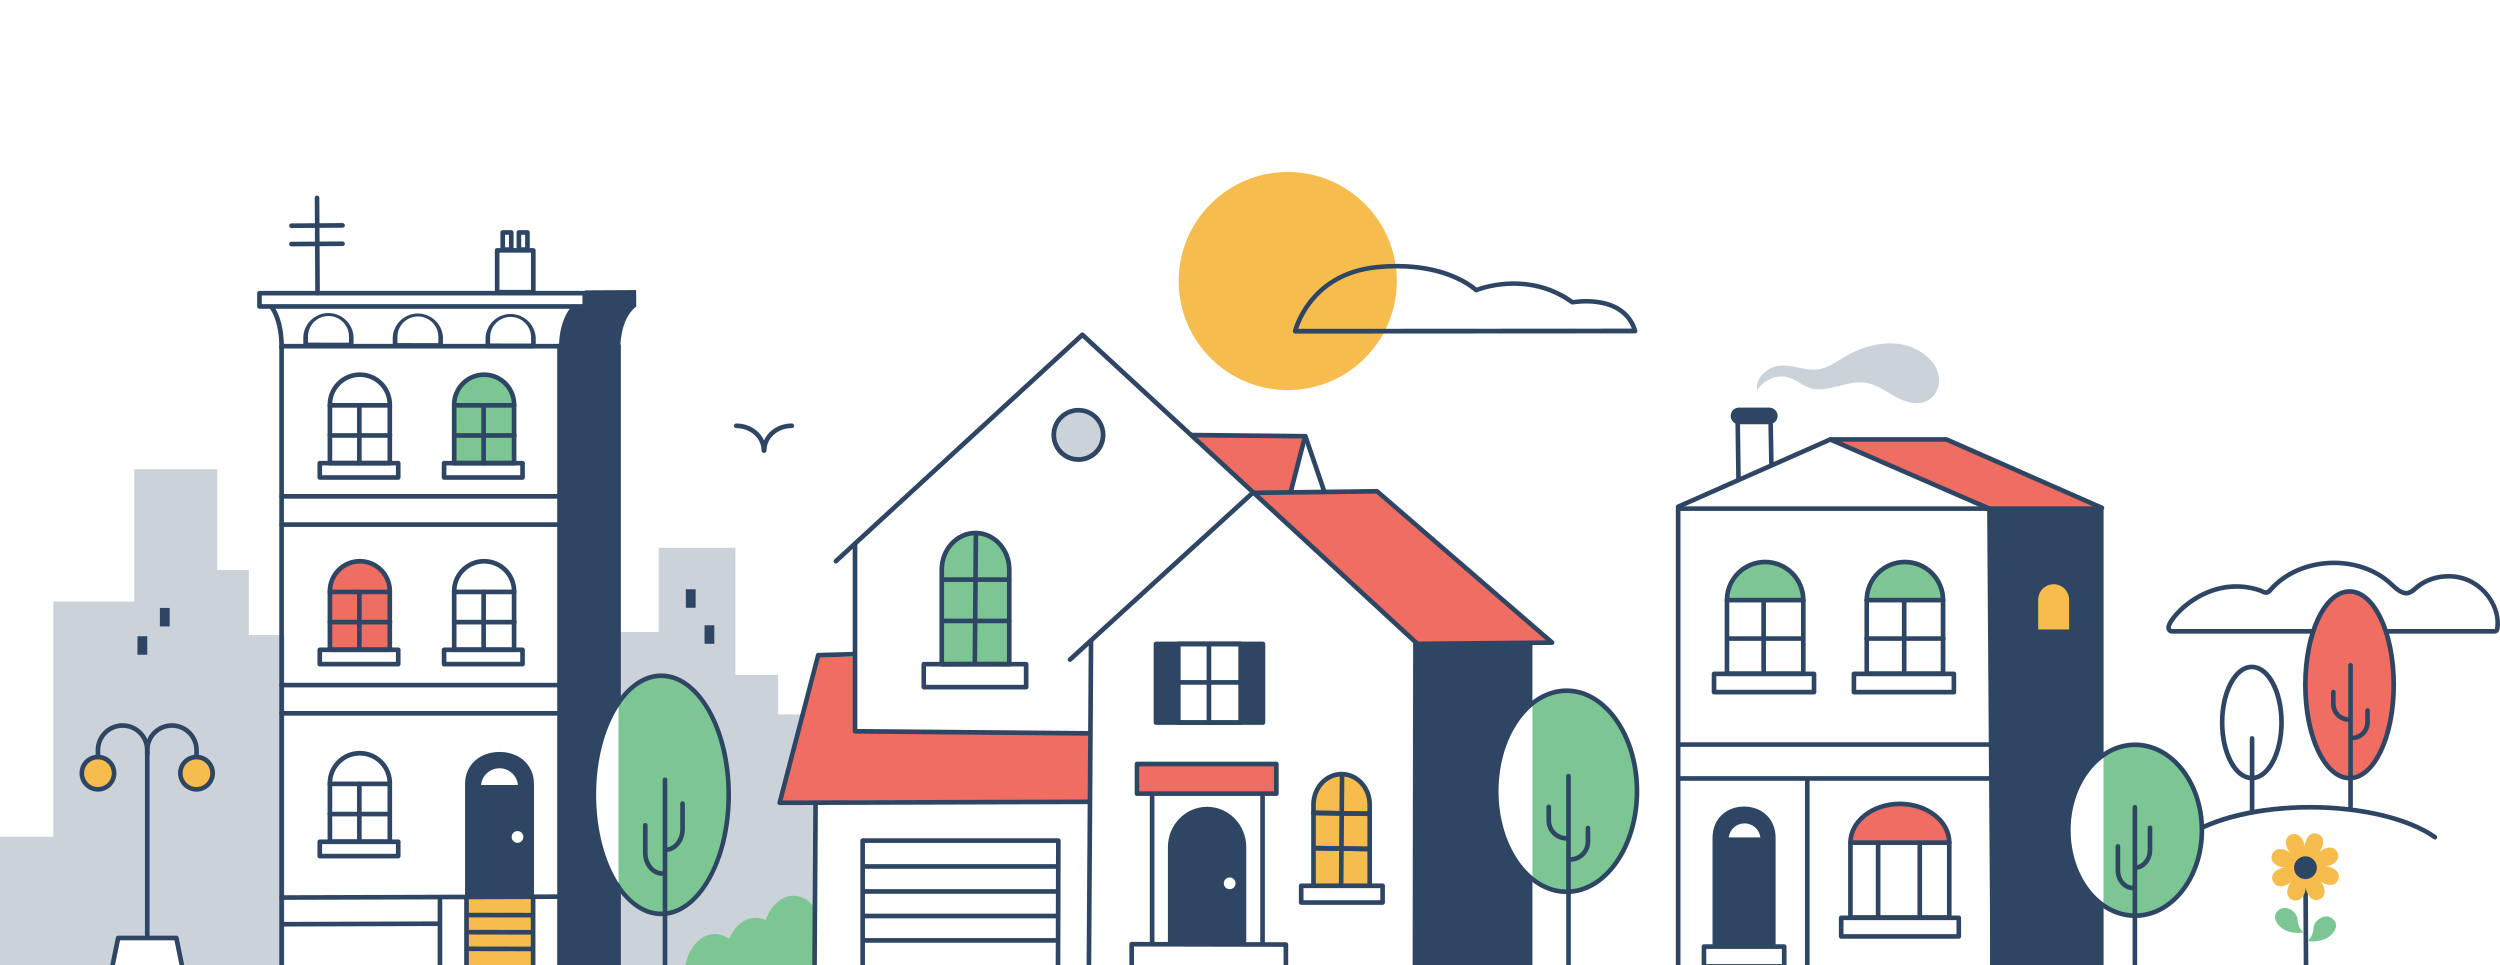 <?xml version="1.0" encoding="utf-8"?>
<svg xmlns="http://www.w3.org/2000/svg" fill="none" height="295" viewBox="0 0 764 295" width="764">
<rect fill="white" height="295" width="764"/>
<g clip-path="url(#clip0_32330_446822)">
<path d="M186.41 193.134H201.309V167.418H224.733V206.234H237.806V218.328H249.049V296.819H186.41V193.134Z" fill="#CCD2D9"/>
<path d="M663.815 193.641C663.502 193.65 663.192 193.575 662.917 193.423C662.643 193.271 662.415 193.048 662.257 192.776C661.637 191.736 662.132 190.275 663.804 188.177C667.824 183.128 677.981 175.668 690.531 179.648C690.885 179.769 691.23 179.912 691.566 180.074C691.867 180.25 692.199 180.362 692.544 180.404C692.945 180.197 693.292 179.899 693.557 179.534C697.935 174.667 704.623 171.688 711.902 171.347C719.181 171.006 726.204 173.36 731.02 177.806L731.259 178.022C732.709 179.37 734.359 180.899 735.809 180.518C736.506 180.252 737.137 179.837 737.657 179.301L738.152 178.881C742.843 174.997 750.162 174.287 755.57 177.175C761.291 180.228 764.839 186.795 763.827 192.441C763.768 192.779 763.591 193.086 763.328 193.306C763.065 193.527 762.732 193.647 762.388 193.646H664.026L663.815 193.641ZM683.417 179.938C674.734 179.938 667.961 185.237 664.913 189.064C663.554 190.769 663.292 191.742 663.48 192.054C663.526 192.121 663.592 192.172 663.668 192.201C663.744 192.229 663.827 192.234 663.906 192.214H762.434C763.383 187.096 760.159 181.195 754.944 178.42C750.025 175.793 743.366 176.441 739.107 179.961L738.624 180.37C737.946 181.056 737.119 181.575 736.207 181.888C733.989 182.457 731.953 180.575 730.315 179.045L730.082 178.829C725.533 174.639 718.948 172.422 711.987 172.746C705.027 173.07 698.76 175.879 694.637 180.461C694.212 181.057 693.618 181.51 692.931 181.763C692.269 181.845 691.599 181.698 691.032 181.348C690.745 181.207 690.448 181.085 690.145 180.984C687.971 180.28 685.702 179.918 683.417 179.91V179.938Z" fill="#2E4664"/>
<path d="M718.02 237.791C725.473 237.791 731.514 225.022 731.514 209.272C731.514 193.521 725.473 180.752 718.02 180.752C710.567 180.752 704.525 193.521 704.525 209.272C704.525 225.022 710.567 237.791 718.02 237.791Z" fill="#F06E61"/>
<path d="M718.017 238.507C710.056 238.507 703.801 225.663 703.801 209.271C703.801 192.879 710.056 180.041 718.017 180.041C725.979 180.041 732.234 192.879 732.234 209.271C732.234 225.663 725.985 238.507 718.017 238.507ZM718.017 181.462C710.972 181.462 705.239 193.937 705.239 209.271C705.239 224.606 710.972 237.086 718.017 237.086C725.063 237.086 730.801 224.606 730.801 209.271C730.801 193.937 725.058 181.462 718.017 181.462Z" fill="#2E4664"/>
<path d="M718.326 247.406C718.137 247.406 717.957 247.331 717.823 247.198C717.69 247.064 717.615 246.884 717.615 246.695V203.307C717.615 203.119 717.69 202.938 717.823 202.805C717.957 202.672 718.137 202.597 718.326 202.597C718.514 202.597 718.695 202.672 718.829 202.805C718.962 202.938 719.037 203.119 719.037 203.307V246.707C719.034 246.893 718.958 247.071 718.825 247.202C718.692 247.332 718.512 247.406 718.326 247.406Z" fill="#2E4664"/>
<path d="M717.801 220.602C716.357 220.601 714.972 220.027 713.951 219.005C712.929 217.984 712.355 216.6 712.354 215.156V211.494C712.354 211.305 712.428 211.125 712.562 210.991C712.695 210.858 712.876 210.783 713.064 210.783C713.253 210.783 713.434 210.858 713.567 210.991C713.7 211.125 713.775 211.305 713.775 211.494V215.156C713.775 216.223 714.199 217.247 714.954 218.002C715.71 218.757 716.734 219.181 717.801 219.181C717.99 219.181 718.171 219.256 718.304 219.389C718.437 219.523 718.512 219.703 718.512 219.892C718.512 220.08 718.437 220.261 718.304 220.394C718.171 220.528 717.99 220.602 717.801 220.602Z" fill="#2E4664"/>
<path d="M718.767 226.236C718.579 226.236 718.398 226.161 718.265 226.028C718.132 225.895 718.057 225.714 718.057 225.526C718.057 225.337 718.132 225.156 718.265 225.023C718.398 224.89 718.579 224.815 718.767 224.815C719.835 224.813 720.859 224.389 721.615 223.634C722.37 222.88 722.796 221.857 722.799 220.789V217.128C722.799 216.939 722.874 216.758 723.007 216.625C723.141 216.492 723.322 216.417 723.51 216.417C723.699 216.417 723.879 216.492 724.013 216.625C724.146 216.758 724.221 216.939 724.221 217.128V220.789C724.218 222.234 723.642 223.618 722.62 224.639C721.598 225.66 720.212 226.235 718.767 226.236Z" fill="#2E4664"/>
<path d="M744.112 256.559C743.965 256.56 743.822 256.514 743.703 256.428C735.895 250.862 721.457 247.405 706.012 247.405C690.828 247.405 676.509 250.776 668.644 256.201C668.568 256.254 668.481 256.291 668.39 256.311C668.298 256.33 668.204 256.331 668.112 256.315C668.02 256.298 667.933 256.263 667.854 256.212C667.776 256.161 667.708 256.096 667.655 256.019C667.602 255.942 667.565 255.855 667.545 255.764C667.526 255.672 667.524 255.578 667.541 255.486C667.558 255.394 667.593 255.307 667.643 255.228C667.694 255.15 667.76 255.082 667.837 255.029C676.048 249.344 690.322 245.983 706.012 245.983C721.701 245.983 736.492 249.543 744.527 255.274C744.648 255.362 744.739 255.486 744.785 255.628C744.831 255.771 744.831 255.924 744.785 256.067C744.739 256.209 744.649 256.333 744.528 256.422C744.408 256.51 744.262 256.558 744.112 256.559Z" fill="#2E4664"/>
<path d="M688.162 238.484C682.674 238.484 678.381 230.711 678.381 220.79C678.381 210.868 682.674 203.096 688.162 203.096C693.65 203.096 697.943 210.868 697.943 220.79C697.943 230.711 693.644 238.484 688.162 238.484ZM688.162 204.517C683.613 204.517 679.803 211.965 679.803 220.79C679.803 229.614 683.63 237.062 688.162 237.062C692.694 237.062 696.521 229.608 696.521 220.79C696.521 211.971 692.689 204.517 688.162 204.517Z" fill="#2E4664"/>
<path d="M688.238 248.792C688.145 248.793 688.052 248.775 687.965 248.739C687.879 248.704 687.8 248.652 687.734 248.586C687.668 248.519 687.615 248.441 687.58 248.354C687.545 248.268 687.527 248.175 687.527 248.081V225.651C687.527 225.463 687.602 225.282 687.736 225.149C687.869 225.015 688.05 224.94 688.238 224.94C688.427 224.94 688.607 225.015 688.741 225.149C688.874 225.282 688.949 225.463 688.949 225.651V248.104C688.944 248.289 688.867 248.465 688.734 248.593C688.601 248.722 688.423 248.794 688.238 248.792Z" fill="#2E4664"/>
<path d="M595.696 257.538C595.696 251.017 588.901 245.684 580.598 245.684C572.29 245.684 565.494 251.017 565.494 257.538H595.696Z" fill="#F06E61"/>
<path d="M527.732 183.253C527.741 180.163 528.973 177.202 531.158 175.017C533.344 172.832 536.305 171.601 539.396 171.592C542.486 171.601 545.448 172.832 547.633 175.017C549.819 177.202 551.05 180.163 551.059 183.253H527.732Z" fill="#7CC694"/>
<path d="M570.107 183.253C570.116 180.163 571.348 177.202 573.533 175.017C575.719 172.832 578.68 171.601 581.771 171.592C584.861 171.601 587.823 172.832 590.008 175.017C592.194 177.202 593.425 180.163 593.434 183.253H570.107Z" fill="#7CC694"/>
<path d="M545.255 296.036H520.728C520.54 296.036 520.359 295.961 520.226 295.828C520.093 295.694 520.018 295.514 520.018 295.325V289.281C520.018 289.093 520.093 288.912 520.226 288.779C520.359 288.645 520.54 288.57 520.728 288.57H545.255C545.444 288.57 545.624 288.645 545.758 288.779C545.891 288.912 545.966 289.093 545.966 289.281V295.325C545.966 295.514 545.891 295.694 545.758 295.828C545.624 295.961 545.444 296.036 545.255 296.036ZM521.439 294.614H544.544V289.992H521.439V294.614Z" fill="#2E4664"/>
<path d="M560.67 134.413L608.813 155.968L642.217 155.297L594.83 134.294L560.67 134.413Z" fill="#F06E61"/>
<path d="M642.853 155.062H608.158V295.068H642.853V155.062Z" fill="#2E4664"/>
<path d="M652.492 227.603C649.028 227.622 645.654 228.704 642.824 230.701V276.756C645.654 278.753 649.028 279.834 652.492 279.854C663.763 279.854 672.901 268.159 672.901 253.734C672.901 239.309 663.763 227.603 652.492 227.603Z" fill="#7CC694"/>
<path d="M632.082 253.716C632.082 263.678 636.438 272.331 642.847 276.738V230.684C636.438 235.107 632.082 243.761 632.082 253.716Z" fill="white"/>
<path d="M642.349 155.911C642.251 155.911 642.155 155.892 642.065 155.854L594.678 135.004H559.5C559.311 135.004 559.13 134.93 558.997 134.796C558.864 134.663 558.789 134.482 558.789 134.294C558.789 134.105 558.864 133.924 558.997 133.791C559.13 133.658 559.311 133.583 559.5 133.583H594.831C594.929 133.585 595.025 133.604 595.116 133.64L642.645 154.552C642.793 154.619 642.914 154.734 642.987 154.879C643.061 155.024 643.082 155.189 643.048 155.348C643.014 155.507 642.927 155.65 642.801 155.752C642.675 155.854 642.517 155.91 642.355 155.911H642.349Z" fill="#2E4664"/>
<path d="M551.081 206.615H527.766C527.577 206.615 527.396 206.541 527.263 206.407C527.129 206.274 527.055 206.093 527.055 205.905V183.406C527.055 180.125 528.358 176.978 530.679 174.658C533 172.338 536.147 171.034 539.429 171.034C542.711 171.034 545.858 172.338 548.179 174.658C550.499 176.978 551.803 180.125 551.803 183.406V205.905C551.803 205.999 551.784 206.092 551.748 206.179C551.711 206.266 551.658 206.345 551.591 206.411C551.524 206.477 551.444 206.53 551.356 206.565C551.269 206.6 551.175 206.617 551.081 206.615ZM528.465 205.194H550.37V183.406C550.37 180.502 549.216 177.717 547.162 175.663C545.108 173.609 542.322 172.456 539.418 172.456C536.513 172.456 533.727 173.609 531.673 175.663C529.619 177.717 528.465 180.502 528.465 183.406V205.194Z" fill="#2E4664"/>
<path d="M554.365 212.233H523.81C523.622 212.233 523.441 212.159 523.308 212.025C523.174 211.892 523.1 211.711 523.1 211.523V205.939C523.1 205.751 523.174 205.57 523.308 205.437C523.441 205.303 523.622 205.229 523.81 205.229H554.365C554.553 205.229 554.734 205.303 554.868 205.437C555.001 205.57 555.076 205.751 555.076 205.939V211.523C555.076 211.711 555.001 211.892 554.868 212.025C554.734 212.159 554.553 212.233 554.365 212.233ZM524.521 210.812H553.654V206.65H524.521V210.812Z" fill="#2E4664"/>
<path d="M551.081 184.119H527.766C527.577 184.119 527.396 184.044 527.263 183.91C527.129 183.777 527.055 183.596 527.055 183.408C527.055 183.219 527.129 183.039 527.263 182.905C527.396 182.772 527.577 182.697 527.766 182.697H551.081C551.269 182.697 551.45 182.772 551.583 182.905C551.717 183.039 551.792 183.219 551.792 183.408C551.792 183.596 551.717 183.777 551.583 183.91C551.45 184.044 551.269 184.119 551.081 184.119Z" fill="#2E4664"/>
<path d="M595.696 281.116H565.494C565.306 281.116 565.125 281.042 564.991 280.908C564.858 280.775 564.783 280.594 564.783 280.406V257.526C564.783 250.601 571.88 244.961 580.598 244.961C589.316 244.961 596.407 250.601 596.407 257.526V280.406C596.407 280.594 596.332 280.775 596.199 280.908C596.065 281.042 595.885 281.116 595.696 281.116ZM566.205 279.695H594.985V257.521C594.985 251.374 588.531 246.377 580.598 246.377C572.665 246.377 566.205 251.374 566.205 257.521V279.695Z" fill="#2E4664"/>
<path d="M595.696 258.236H565.494C565.306 258.236 565.125 258.161 564.991 258.028C564.858 257.894 564.783 257.714 564.783 257.525C564.783 257.337 564.858 257.156 564.991 257.023C565.125 256.889 565.306 256.814 565.494 256.814H595.696C595.885 256.814 596.065 256.889 596.199 257.023C596.332 257.156 596.407 257.337 596.407 257.525C596.407 257.714 596.332 257.894 596.199 258.028C596.065 258.161 595.885 258.236 595.696 258.236Z" fill="#2E4664"/>
<path d="M593.792 206.615H570.476C570.288 206.615 570.107 206.541 569.974 206.407C569.841 206.274 569.766 206.093 569.766 205.905V183.406C569.766 180.125 571.069 176.978 573.39 174.658C575.711 172.338 578.858 171.034 582.14 171.034C585.422 171.034 588.569 172.338 590.89 174.658C593.21 176.978 594.514 180.125 594.514 183.406V205.905C594.514 205.999 594.495 206.092 594.459 206.179C594.423 206.266 594.369 206.345 594.302 206.411C594.235 206.477 594.155 206.53 594.067 206.565C593.98 206.6 593.886 206.617 593.792 206.615ZM571.176 205.194H593.081V183.406C593.081 180.502 591.927 177.717 589.873 175.663C587.819 173.609 585.033 172.456 582.128 172.456C579.224 172.456 576.438 173.609 574.384 175.663C572.33 177.717 571.176 180.502 571.176 183.406V205.194Z" fill="#2E4664"/>
<path d="M622.863 192.357V183.26C622.866 182.007 623.365 180.807 624.25 179.92C625.136 179.034 626.336 178.534 627.589 178.529C628.843 178.532 630.044 179.032 630.931 179.918C631.818 180.805 632.317 182.006 632.32 183.26V192.357H622.863Z" fill="#F6BD4E"/>
<path d="M597.107 212.233H566.553C566.364 212.233 566.183 212.159 566.05 212.025C565.917 211.892 565.842 211.711 565.842 211.523V205.939C565.842 205.751 565.917 205.57 566.05 205.437C566.183 205.303 566.364 205.229 566.553 205.229H597.107C597.296 205.229 597.476 205.303 597.61 205.437C597.743 205.57 597.818 205.751 597.818 205.939V211.523C597.818 211.711 597.743 211.892 597.61 212.025C597.476 212.159 597.296 212.233 597.107 212.233ZM567.263 210.812H596.396V206.65H567.263V210.812Z" fill="#2E4664"/>
<path d="M598.608 286.886H562.668C562.479 286.886 562.299 286.812 562.165 286.678C562.032 286.545 561.957 286.364 561.957 286.176V280.49C561.957 280.302 562.032 280.121 562.165 279.988C562.299 279.854 562.479 279.779 562.668 279.779H598.608C598.796 279.779 598.977 279.854 599.11 279.988C599.244 280.121 599.318 280.302 599.318 280.49V286.176C599.318 286.364 599.244 286.545 599.11 286.678C598.977 286.812 598.796 286.886 598.608 286.886ZM563.379 285.465H597.897V281.201H563.379V285.465Z" fill="#2E4664"/>
<path d="M593.792 184.119H570.476C570.288 184.119 570.107 184.044 569.974 183.91C569.841 183.777 569.766 183.596 569.766 183.408C569.766 183.219 569.841 183.039 569.974 182.905C570.107 182.772 570.288 182.697 570.476 182.697H593.792C593.98 182.697 594.161 182.772 594.295 182.905C594.428 183.039 594.503 183.219 594.503 183.408C594.503 183.596 594.428 183.777 594.295 183.91C594.161 184.044 593.98 184.119 593.792 184.119Z" fill="#2E4664"/>
<path d="M614.396 238.604H513.207C513.018 238.604 512.838 238.529 512.704 238.396C512.571 238.263 512.496 238.082 512.496 237.893C512.496 237.705 512.571 237.524 512.704 237.391C512.838 237.257 513.018 237.183 513.207 237.183H614.396C614.584 237.183 614.765 237.257 614.898 237.391C615.032 237.524 615.107 237.705 615.107 237.893C615.107 238.082 615.032 238.263 614.898 238.396C614.765 238.529 614.584 238.604 614.396 238.604Z" fill="#2E4664"/>
<path d="M614.736 228.251H513.514C513.325 228.251 513.144 228.176 513.011 228.042C512.878 227.909 512.803 227.728 512.803 227.54C512.803 227.351 512.878 227.17 513.011 227.037C513.144 226.904 513.325 226.829 513.514 226.829H614.736C614.925 226.829 615.106 226.904 615.239 227.037C615.372 227.17 615.447 227.351 615.447 227.54C615.447 227.728 615.372 227.909 615.239 228.042C615.106 228.176 614.925 228.251 614.736 228.251Z" fill="#2E4664"/>
<path d="M641.315 156.149H513.148C512.96 156.149 512.779 156.074 512.646 155.941C512.512 155.807 512.438 155.627 512.438 155.438C512.438 155.25 512.512 155.069 512.646 154.936C512.779 154.802 512.96 154.728 513.148 154.728H641.315C641.503 154.728 641.684 154.802 641.817 154.936C641.951 155.069 642.025 155.25 642.025 155.438C642.025 155.627 641.951 155.807 641.817 155.941C641.684 156.074 641.503 156.149 641.315 156.149Z" fill="#2E4664"/>
<path d="M523.35 289.111V256.049C523.35 250.096 527.689 246.479 532.989 246.479C538.288 246.479 542.627 250.096 542.627 256.049V289.111H523.35Z" fill="#2E4664"/>
<path d="M552.303 295.513C552.114 295.513 551.933 295.438 551.8 295.305C551.667 295.171 551.592 294.99 551.592 294.802V238.161C551.592 237.972 551.667 237.792 551.8 237.658C551.933 237.525 552.114 237.45 552.303 237.45C552.491 237.45 552.672 237.525 552.805 237.658C552.938 237.792 553.013 237.972 553.013 238.161V294.802C553.013 294.99 552.938 295.171 552.805 295.305C552.672 295.438 552.491 295.513 552.303 295.513Z" fill="#2E4664"/>
<path d="M541.339 142.47C541.152 142.47 540.973 142.397 540.84 142.266C540.707 142.135 540.631 141.957 540.628 141.771L540.412 129.711C540.411 129.618 540.428 129.525 540.462 129.438C540.496 129.352 540.547 129.272 540.612 129.205C540.677 129.138 540.755 129.085 540.84 129.048C540.926 129.011 541.018 128.991 541.112 128.989C541.298 128.988 541.477 129.06 541.61 129.19C541.743 129.32 541.819 129.497 541.822 129.683L542.038 141.742C542.042 141.925 541.976 142.102 541.853 142.237C541.73 142.372 541.561 142.456 541.379 142.47H541.339Z" fill="#2E4664"/>
<path d="M531.289 147.206C531.197 147.207 531.105 147.189 531.019 147.155C530.933 147.12 530.855 147.068 530.789 147.004C530.723 146.939 530.67 146.861 530.634 146.776C530.598 146.691 530.579 146.599 530.579 146.507L530.334 128.966C530.333 128.873 530.349 128.78 530.384 128.693C530.418 128.607 530.469 128.527 530.534 128.46C530.599 128.393 530.677 128.34 530.762 128.303C530.848 128.265 530.94 128.246 531.033 128.244C531.22 128.244 531.399 128.317 531.532 128.448C531.665 128.579 531.741 128.757 531.744 128.943L531.989 146.49C531.989 146.583 531.972 146.675 531.937 146.762C531.902 146.849 531.85 146.927 531.784 146.994C531.719 147.06 531.641 147.113 531.555 147.15C531.469 147.186 531.377 147.205 531.284 147.206H531.289Z" fill="#2E4664"/>
<path d="M652.491 280.547C640.845 280.547 631.371 268.51 631.371 253.716C631.371 238.922 640.845 226.891 652.491 226.891C664.138 226.891 673.612 238.927 673.612 253.716C673.612 268.504 664.138 280.547 652.491 280.547ZM652.491 228.312C641.63 228.312 632.793 239.712 632.793 253.716C632.793 267.72 641.63 279.125 652.491 279.125C663.353 279.125 672.19 267.754 672.19 253.716C672.19 239.678 663.353 228.323 652.491 228.323V228.312Z" fill="#2E4664"/>
<path d="M652.422 295.347C652.233 295.347 652.052 295.272 651.919 295.138C651.786 295.005 651.711 294.824 651.711 294.636V246.688C651.711 246.5 651.786 246.319 651.919 246.186C652.052 246.052 652.233 245.978 652.422 245.978C652.61 245.978 652.791 246.052 652.924 246.186C653.057 246.319 653.132 246.5 653.132 246.688V294.636C653.132 294.824 653.057 295.005 652.924 295.138C652.791 295.272 652.61 295.347 652.422 295.347Z" fill="#2E4664"/>
<path d="M538.972 206.57C538.784 206.57 538.603 206.495 538.47 206.362C538.337 206.229 538.262 206.048 538.262 205.859V183.452C538.262 183.263 538.337 183.083 538.47 182.949C538.603 182.816 538.784 182.741 538.972 182.741C539.161 182.741 539.342 182.816 539.475 182.949C539.608 183.083 539.683 183.263 539.683 183.452V205.859C539.683 206.048 539.608 206.229 539.475 206.362C539.342 206.495 539.161 206.57 538.972 206.57Z" fill="#2E4664"/>
<path d="M573.951 281.035C573.857 281.036 573.765 281.018 573.678 280.983C573.591 280.947 573.513 280.895 573.447 280.829C573.381 280.763 573.328 280.684 573.293 280.598C573.257 280.511 573.239 280.418 573.24 280.325V257.582C573.24 257.393 573.315 257.213 573.448 257.079C573.582 256.946 573.762 256.871 573.951 256.871C574.139 256.871 574.32 256.946 574.453 257.079C574.587 257.213 574.662 257.393 574.662 257.582V280.325C574.662 280.418 574.645 280.511 574.609 280.598C574.574 280.684 574.521 280.763 574.455 280.829C574.389 280.895 574.31 280.947 574.224 280.983C574.137 281.018 574.045 281.036 573.951 281.035Z" fill="#2E4664"/>
<path d="M586.681 281.035C586.588 281.036 586.495 281.018 586.409 280.983C586.322 280.947 586.243 280.895 586.177 280.829C586.111 280.763 586.059 280.684 586.023 280.598C585.988 280.511 585.97 280.418 585.971 280.325V257.582C585.971 257.393 586.046 257.213 586.179 257.079C586.312 256.946 586.493 256.871 586.681 256.871C586.87 256.871 587.051 256.946 587.184 257.079C587.317 257.213 587.392 257.393 587.392 257.582V280.325C587.393 280.418 587.375 280.511 587.34 280.598C587.304 280.684 587.252 280.763 587.186 280.829C587.12 280.895 587.041 280.947 586.954 280.983C586.868 281.018 586.775 281.036 586.681 281.035Z" fill="#2E4664"/>
<path d="M550.9 195.858H527.937C527.749 195.858 527.568 195.783 527.435 195.65C527.301 195.517 527.227 195.336 527.227 195.147C527.227 194.959 527.301 194.778 527.435 194.645C527.568 194.511 527.749 194.437 527.937 194.437H550.9C551.089 194.437 551.269 194.511 551.403 194.645C551.536 194.778 551.611 194.959 551.611 195.147C551.611 195.336 551.536 195.517 551.403 195.65C551.269 195.783 551.089 195.858 550.9 195.858Z" fill="#2E4664"/>
<path d="M581.922 206.57C581.733 206.57 581.552 206.495 581.419 206.362C581.286 206.229 581.211 206.048 581.211 205.859V183.452C581.211 183.263 581.286 183.083 581.419 182.949C581.552 182.816 581.733 182.741 581.922 182.741C582.11 182.741 582.291 182.816 582.424 182.949C582.557 183.083 582.632 183.263 582.632 183.452V205.859C582.632 206.048 582.557 206.229 582.424 206.362C582.291 206.495 582.11 206.57 581.922 206.57Z" fill="#2E4664"/>
<path d="M593.848 195.858H570.465C570.276 195.858 570.095 195.783 569.962 195.65C569.829 195.517 569.754 195.336 569.754 195.147C569.754 194.959 569.829 194.778 569.962 194.645C570.095 194.511 570.276 194.437 570.465 194.437H593.848C594.037 194.437 594.218 194.511 594.351 194.645C594.484 194.778 594.559 194.959 594.559 195.147C594.559 195.336 594.484 195.517 594.351 195.65C594.218 195.783 594.037 195.858 593.848 195.858Z" fill="#2E4664"/>
<path d="M540.685 124.554H531.45C530.04 124.554 528.896 125.695 528.896 127.104C528.896 128.512 530.04 129.654 531.45 129.654H540.685C542.095 129.654 543.238 128.512 543.238 127.104C543.238 125.695 542.095 124.554 540.685 124.554Z" fill="#2E4664"/>
<path d="M651.789 272.07C648.883 272.07 646.523 269.323 646.523 265.946V258.663C646.523 258.474 646.598 258.294 646.732 258.16C646.865 258.027 647.046 257.952 647.234 257.952C647.423 257.952 647.604 258.027 647.737 258.16C647.87 258.294 647.945 258.474 647.945 258.663V265.946C647.945 268.539 649.651 270.648 651.789 270.648C651.978 270.648 652.159 270.723 652.292 270.856C652.425 270.99 652.5 271.17 652.5 271.359C652.5 271.547 652.425 271.728 652.292 271.862C652.159 271.995 651.978 272.07 651.789 272.07Z" fill="#2E4664"/>
<path d="M652.488 265.849C652.3 265.849 652.119 265.774 651.986 265.641C651.852 265.508 651.777 265.327 651.777 265.139C651.777 264.95 651.852 264.769 651.986 264.636C652.119 264.503 652.3 264.428 652.488 264.428C654.604 264.428 656.327 262.318 656.327 259.726V252.96C656.327 252.771 656.402 252.59 656.535 252.457C656.668 252.324 656.849 252.249 657.038 252.249C657.226 252.249 657.407 252.324 657.54 252.457C657.674 252.59 657.748 252.771 657.748 252.96V259.726C657.748 263.08 655.388 265.849 652.488 265.849Z" fill="#2E4664"/>
<path d="M537.968 255.916C537.827 254.733 537.258 253.643 536.367 252.852C535.476 252.061 534.326 251.624 533.134 251.624C531.943 251.624 530.793 252.061 529.902 252.852C529.011 253.643 528.442 254.733 528.301 255.916H537.968Z" fill="white"/>
<path d="M512.842 295.809C512.748 295.809 512.655 295.792 512.569 295.756C512.482 295.721 512.403 295.668 512.337 295.602C512.271 295.536 512.219 295.457 512.183 295.371C512.148 295.284 512.13 295.191 512.131 295.098V154.848C512.131 154.711 512.171 154.577 512.245 154.462C512.32 154.347 512.426 154.256 512.552 154.2L559.04 133.646C559.13 133.608 559.227 133.588 559.325 133.588C559.422 133.588 559.519 133.608 559.609 133.646L608.259 154.814C608.384 154.871 608.49 154.962 608.565 155.077C608.641 155.191 608.682 155.325 608.685 155.462L609.669 294.717C609.67 294.81 609.652 294.902 609.617 294.988C609.582 295.075 609.53 295.153 609.464 295.219C609.399 295.285 609.321 295.338 609.235 295.373C609.149 295.409 609.057 295.428 608.964 295.428C608.871 295.428 608.778 295.411 608.692 295.376C608.606 295.34 608.527 295.289 608.461 295.223C608.395 295.158 608.343 295.08 608.307 294.994C608.271 294.908 608.253 294.816 608.253 294.723L607.269 155.934L559.33 135.073L513.553 155.315V295.098C513.553 295.286 513.478 295.467 513.344 295.6C513.211 295.734 513.03 295.809 512.842 295.809Z" fill="#2E4664"/>
<path d="M363.078 132.559L382.396 150.656L394.315 150.696L399.359 133.565L363.078 132.559Z" fill="#F06E61"/>
<path d="M242.492 273.741C238.739 273.741 235.509 276.795 234.019 281.195C233.058 280.723 232.002 280.477 230.931 280.473C227.474 280.473 224.454 283.072 222.839 286.926C221.58 285.975 220.05 285.451 218.472 285.431C213.826 285.431 209.942 290.128 209.248 296.279H248.515V276.812C246.905 274.901 244.795 273.741 242.492 273.741Z" fill="#7CC694"/>
<path d="M332.537 224.049L260.725 223.606V200.704L250.222 200.465C250.222 200.465 237.188 245.689 238.28 245.314C239.372 244.938 260.293 245.16 260.293 245.16V244.666H332.582L332.537 224.049Z" fill="#F06E61"/>
<path d="M383.885 150.923L433.922 198.115L474.536 196.898L421.059 149.911L383.885 150.923Z" fill="#F06E61"/>
<path d="M233.432 138.37C233.243 138.37 233.062 138.295 232.929 138.162C232.796 138.029 232.721 137.848 232.721 137.659C232.721 133.89 229.263 130.836 225.01 130.836C224.821 130.836 224.64 130.762 224.507 130.628C224.374 130.495 224.299 130.314 224.299 130.126C224.299 129.937 224.374 129.756 224.507 129.623C224.64 129.49 224.821 129.415 225.01 129.415C230.048 129.415 234.143 133.116 234.143 137.671C234.14 137.857 234.063 138.035 233.93 138.166C233.797 138.297 233.618 138.37 233.432 138.37Z" fill="#2E4664"/>
<path d="M233.541 138.37C233.352 138.37 233.172 138.295 233.038 138.161C232.905 138.028 232.83 137.847 232.83 137.659C232.83 133.11 236.93 129.403 241.969 129.403C242.157 129.403 242.338 129.478 242.471 129.612C242.605 129.745 242.679 129.926 242.679 130.114C242.679 130.303 242.605 130.483 242.471 130.617C242.338 130.75 242.157 130.825 241.969 130.825C237.715 130.825 234.252 133.889 234.252 137.648C234.254 137.742 234.237 137.836 234.203 137.924C234.168 138.012 234.116 138.092 234.049 138.159C233.983 138.227 233.904 138.28 233.817 138.316C233.729 138.352 233.635 138.37 233.541 138.37Z" fill="#2E4664"/>
<path d="M433.483 197.78C433.304 197.78 433.131 197.713 432.999 197.592L330.77 103.278L255.905 172.035C255.765 172.155 255.584 172.215 255.4 172.204C255.216 172.193 255.044 172.111 254.92 171.975C254.795 171.84 254.728 171.661 254.733 171.477C254.737 171.293 254.813 171.118 254.944 170.989L330.281 101.771C330.412 101.651 330.583 101.584 330.761 101.584C330.939 101.584 331.111 101.651 331.242 101.771L433.955 196.529C434.024 196.593 434.079 196.669 434.118 196.754C434.158 196.839 434.18 196.931 434.184 197.024C434.187 197.118 434.172 197.211 434.14 197.299C434.108 197.386 434.058 197.467 433.994 197.536C433.931 197.61 433.852 197.669 433.764 197.711C433.676 197.754 433.58 197.777 433.483 197.78Z" fill="#2E4664"/>
<path d="M326.992 202.273C326.849 202.273 326.709 202.23 326.59 202.15C326.472 202.069 326.38 201.955 326.328 201.821C326.276 201.688 326.265 201.542 326.298 201.402C326.33 201.262 326.403 201.136 326.509 201.039L382.335 150.083C382.465 149.967 382.633 149.903 382.807 149.901L420.811 149.424C420.984 149.427 421.15 149.49 421.283 149.6L474.783 195.842C474.891 195.938 474.967 196.064 475.002 196.203C475.036 196.343 475.028 196.489 474.979 196.624C474.929 196.759 474.84 196.876 474.723 196.96C474.606 197.043 474.467 197.09 474.323 197.093L433.14 197.48C432.951 197.48 432.771 197.405 432.637 197.271C432.504 197.138 432.429 196.957 432.429 196.769C432.429 196.58 432.504 196.4 432.637 196.266C432.771 196.133 432.951 196.058 433.14 196.058L472.446 195.689L420.578 150.851L383.114 151.317L327.487 202.091C327.351 202.211 327.174 202.276 326.992 202.273Z" fill="#2E4664"/>
<path d="M332.772 224.833L261.285 224.196C261.098 224.195 260.918 224.119 260.786 223.986C260.654 223.853 260.58 223.673 260.58 223.485V166.23C260.58 166.042 260.655 165.861 260.788 165.728C260.922 165.594 261.102 165.52 261.291 165.52C261.479 165.52 261.66 165.594 261.794 165.728C261.927 165.861 262.002 166.042 262.002 166.23V222.78L332.784 223.412C332.972 223.412 333.153 223.486 333.287 223.62C333.42 223.753 333.495 223.934 333.495 224.122C333.495 224.311 333.42 224.491 333.287 224.625C333.153 224.758 332.972 224.833 332.784 224.833H332.772Z" fill="#2E4664"/>
<path d="M432.402 296.553C432.214 296.553 432.033 296.478 431.899 296.345C431.766 296.212 431.691 296.031 431.691 295.842L431.85 196.399C431.85 196.211 431.925 196.03 432.059 195.897C432.192 195.763 432.373 195.688 432.561 195.688C432.75 195.688 432.931 195.763 433.064 195.897C433.197 196.03 433.272 196.211 433.272 196.399L433.113 295.842C433.113 296.031 433.038 296.212 432.905 296.345C432.771 296.478 432.591 296.553 432.402 296.553Z" fill="#2E4664"/>
<path d="M332.773 295.415C332.585 295.412 332.405 295.335 332.272 295.201C332.139 295.067 332.064 294.887 332.062 294.698L332.711 195.812C332.715 195.625 332.792 195.446 332.926 195.315C333.06 195.183 333.24 195.109 333.427 195.107C333.521 195.107 333.613 195.126 333.7 195.162C333.786 195.198 333.864 195.251 333.93 195.318C333.995 195.385 334.047 195.464 334.082 195.551C334.117 195.637 334.134 195.73 334.132 195.824L333.484 294.71C333.482 294.897 333.407 295.077 333.274 295.209C333.141 295.341 332.961 295.415 332.773 295.415Z" fill="#2E4664"/>
<path d="M369.072 288.502C365.063 288.502 360.974 288.326 356.914 288.44V258.874C356.914 252.051 362.276 246.559 368.884 246.559C375.492 246.559 380.855 252.074 380.855 258.874V288.44C376.948 288.44 373.053 288.514 369.072 288.502Z" fill="#2E4664"/>
<path d="M287.797 202.97V174.081C287.797 167.895 292.414 162.886 298.112 162.886C303.811 162.886 308.428 167.895 308.428 174.081V202.97C304.937 202.873 291.163 202.964 287.797 202.97Z" fill="#7CC694"/>
<path d="M287.797 203.682C287.608 203.682 287.427 203.607 287.294 203.473C287.161 203.34 287.086 203.159 287.086 202.971V174.082C287.086 167.515 292.033 162.176 298.112 162.176C304.191 162.176 309.145 167.515 309.145 174.082V202.971C309.144 203.066 309.125 203.16 309.088 203.248C309.051 203.336 308.996 203.416 308.928 203.483C308.86 203.55 308.779 203.602 308.69 203.636C308.601 203.67 308.506 203.686 308.411 203.682C305.721 203.608 296.799 203.642 291.47 203.682H287.797ZM298.112 163.597C292.818 163.597 288.508 168.299 288.508 174.082V202.26H291.465C296.395 202.26 304.385 202.203 307.723 202.26V174.082C307.723 168.299 303.412 163.597 298.112 163.597Z" fill="#2E4664"/>
<path d="M297.91 203.392C297.722 203.389 297.543 203.313 297.411 203.179C297.279 203.045 297.205 202.864 297.205 202.676L297.523 163.359C297.526 163.172 297.602 162.994 297.735 162.862C297.868 162.73 298.047 162.656 298.234 162.654C298.422 162.657 298.6 162.734 298.731 162.868C298.862 163.003 298.935 163.183 298.933 163.371L298.615 202.687C298.612 202.873 298.537 203.051 298.405 203.183C298.274 203.314 298.096 203.389 297.91 203.392Z" fill="#2E4664"/>
<path d="M401.402 270.171V245.893C401.402 240.747 405.246 236.574 409.989 236.574C414.732 236.574 418.582 240.747 418.582 245.893V270.171H401.402Z" fill="#F6BD4E"/>
<path d="M418.582 270.883C418.393 270.883 418.212 270.808 418.079 270.674C417.946 270.541 417.871 270.36 417.871 270.172V245.894C417.871 241.146 414.334 237.286 409.995 237.286C405.656 237.286 402.113 241.146 402.113 245.894V270.172C402.113 270.36 402.038 270.541 401.905 270.674C401.772 270.808 401.591 270.883 401.402 270.883C401.214 270.883 401.033 270.808 400.9 270.674C400.766 270.541 400.691 270.36 400.691 270.172V245.894C400.691 240.362 404.865 235.864 409.995 235.864C415.124 235.864 419.293 240.362 419.293 245.894V270.172C419.293 270.36 419.218 270.541 419.084 270.674C418.951 270.808 418.77 270.883 418.582 270.883Z" fill="#2E4664"/>
<path d="M409.856 270.632C409.762 270.632 409.669 270.613 409.583 270.577C409.497 270.541 409.418 270.488 409.353 270.422C409.287 270.355 409.236 270.276 409.201 270.189C409.166 270.102 409.149 270.009 409.15 269.916L409.418 236.717C409.419 236.529 409.495 236.35 409.628 236.218C409.761 236.086 409.941 236.012 410.128 236.012C410.222 236.012 410.314 236.032 410.4 236.068C410.486 236.104 410.564 236.157 410.629 236.224C410.695 236.29 410.746 236.369 410.782 236.456C410.817 236.542 410.834 236.635 410.833 236.728L410.566 269.927C410.565 270.114 410.489 270.294 410.356 270.426C410.223 270.558 410.043 270.632 409.856 270.632Z" fill="#2E4664"/>
<path d="M417.935 249.39L401.443 249.128C401.255 249.128 401.074 249.054 400.941 248.92C400.807 248.787 400.732 248.606 400.732 248.418C400.732 248.229 400.807 248.048 400.941 247.915C401.074 247.782 401.255 247.707 401.443 247.707L417.935 247.969C418.123 247.969 418.304 248.043 418.437 248.177C418.571 248.31 418.645 248.491 418.645 248.679C418.645 248.868 418.571 249.048 418.437 249.182C418.304 249.315 418.123 249.39 417.935 249.39Z" fill="#2E4664"/>
<path d="M418.472 260.164L401.98 259.903C401.792 259.903 401.611 259.828 401.478 259.695C401.344 259.561 401.27 259.381 401.27 259.192C401.27 259.004 401.344 258.823 401.478 258.69C401.611 258.556 401.792 258.481 401.98 258.481L418.472 258.743C418.66 258.743 418.841 258.818 418.974 258.951C419.108 259.084 419.183 259.265 419.183 259.454C419.183 259.642 419.108 259.823 418.974 259.956C418.841 260.089 418.66 260.164 418.472 260.164Z" fill="#2E4664"/>
<path d="M417.935 249.39L401.443 249.128C401.255 249.128 401.074 249.054 400.941 248.92C400.807 248.787 400.732 248.606 400.732 248.418C400.732 248.229 400.807 248.048 400.941 247.915C401.074 247.782 401.255 247.707 401.443 247.707L417.935 247.969C418.123 247.969 418.304 248.043 418.437 248.177C418.571 248.31 418.645 248.491 418.645 248.679C418.645 248.868 418.571 249.048 418.437 249.182C418.304 249.315 418.123 249.39 417.935 249.39Z" fill="#2E4664"/>
<path d="M418.472 260.164L401.98 259.903C401.792 259.903 401.611 259.828 401.478 259.695C401.344 259.561 401.27 259.381 401.27 259.192C401.27 259.004 401.344 258.823 401.478 258.69C401.611 258.556 401.792 258.481 401.98 258.481L418.472 258.743C418.66 258.743 418.841 258.818 418.974 258.951C419.108 259.084 419.183 259.265 419.183 259.454C419.183 259.642 419.108 259.823 418.974 259.956C418.841 260.089 418.66 260.164 418.472 260.164Z" fill="#2E4664"/>
<path d="M394.433 151.033C394.375 151.041 394.316 151.041 394.257 151.033C394.075 150.986 393.918 150.868 393.822 150.706C393.727 150.544 393.699 150.351 393.745 150.168L397.925 134.01L364.141 133.663C363.952 133.663 363.771 133.588 363.638 133.454C363.504 133.321 363.43 133.14 363.43 132.952C363.43 132.763 363.504 132.583 363.638 132.449C363.771 132.316 363.952 132.241 364.141 132.241L398.829 132.599C398.939 132.598 399.048 132.623 399.147 132.671C399.245 132.72 399.331 132.79 399.398 132.878C399.462 132.964 399.507 133.063 399.529 133.168C399.55 133.273 399.548 133.382 399.523 133.486L395.116 150.544C395.07 150.687 394.978 150.813 394.855 150.901C394.733 150.989 394.585 151.035 394.433 151.033Z" fill="#2E4664"/>
<path d="M390.031 233.48H347.443V242.538H390.031V233.48Z" fill="#F06E61"/>
<path d="M390.041 243.243H347.465C347.276 243.243 347.095 243.168 346.962 243.034C346.829 242.901 346.754 242.72 346.754 242.532V233.48C346.754 233.292 346.829 233.111 346.962 232.978C347.095 232.844 347.276 232.77 347.465 232.77H390.058C390.246 232.77 390.427 232.844 390.561 232.978C390.694 233.111 390.769 233.292 390.769 233.48V242.538C390.768 242.632 390.749 242.725 390.711 242.812C390.674 242.898 390.62 242.977 390.553 243.043C390.485 243.108 390.405 243.16 390.317 243.194C390.229 243.228 390.135 243.245 390.041 243.243ZM348.158 241.821H389.33V234.191H348.158V241.821Z" fill="#2E4664"/>
<path d="M345.84 295.722C345.651 295.722 345.471 295.647 345.337 295.514C345.204 295.381 345.129 295.2 345.129 295.011V288.547C345.127 288.453 345.145 288.36 345.18 288.273C345.215 288.186 345.267 288.107 345.334 288.041C345.4 287.974 345.479 287.922 345.566 287.887C345.653 287.852 345.746 287.834 345.84 287.836L392.965 287.944C393.154 287.944 393.335 288.019 393.468 288.152C393.601 288.286 393.676 288.466 393.676 288.655V294.591C393.676 294.779 393.601 294.96 393.468 295.093C393.335 295.227 393.154 295.301 392.965 295.301C392.777 295.301 392.596 295.227 392.463 295.093C392.33 294.96 392.255 294.779 392.255 294.591V289.36L346.551 289.257V295.011C346.551 295.2 346.476 295.381 346.343 295.514C346.209 295.647 346.028 295.722 345.84 295.722Z" fill="#2E4664"/>
<path d="M238.28 246.041C238.171 246.043 238.063 246.019 237.964 245.972C237.865 245.924 237.779 245.855 237.712 245.769C237.645 245.682 237.599 245.583 237.576 245.476C237.554 245.37 237.555 245.26 237.581 245.155L249.364 200.033C249.402 199.883 249.489 199.751 249.61 199.655C249.731 199.56 249.88 199.507 250.035 199.504L260.777 199.208C260.965 199.203 261.148 199.273 261.285 199.402C261.422 199.532 261.502 199.711 261.507 199.899C261.513 200.088 261.443 200.27 261.313 200.407C261.184 200.544 261.005 200.624 260.816 200.63L250.58 200.908L239.167 244.62L332.878 244.324C333.067 244.324 333.247 244.399 333.381 244.533C333.514 244.666 333.589 244.847 333.589 245.035C333.589 245.224 333.514 245.404 333.381 245.538C333.247 245.671 333.067 245.746 332.878 245.746L238.246 246.041H238.28Z" fill="#2E4664"/>
<path d="M248.928 295.26C248.74 295.257 248.56 295.181 248.429 295.047C248.297 294.913 248.223 294.732 248.223 294.544L248.53 246.051C248.53 245.862 248.605 245.681 248.738 245.548C248.871 245.415 249.052 245.34 249.24 245.34C249.429 245.343 249.609 245.419 249.742 245.553C249.874 245.687 249.95 245.868 249.951 246.056L249.644 294.55C249.644 294.644 249.625 294.736 249.589 294.823C249.553 294.91 249.501 294.988 249.434 295.054C249.367 295.12 249.288 295.173 249.201 295.208C249.115 295.243 249.021 295.261 248.928 295.26Z" fill="#2E4664"/>
<path d="M323.326 296.871C323.138 296.868 322.958 296.792 322.826 296.658C322.694 296.524 322.62 296.343 322.62 296.155L322.717 257.6H264.338V294.796C264.338 294.985 264.263 295.165 264.129 295.299C263.996 295.432 263.815 295.507 263.627 295.507C263.438 295.507 263.257 295.432 263.124 295.299C262.991 295.165 262.916 294.985 262.916 294.796V256.889C262.916 256.701 262.991 256.52 263.124 256.387C263.257 256.254 263.438 256.179 263.627 256.179H323.428C323.521 256.178 323.614 256.197 323.7 256.233C323.786 256.269 323.863 256.322 323.928 256.389C324.061 256.522 324.137 256.702 324.139 256.889L324.036 296.161C324.036 296.349 323.961 296.53 323.828 296.663C323.695 296.797 323.514 296.871 323.326 296.871Z" fill="#2E4664"/>
<path d="M404.648 150.776C404.5 150.777 404.355 150.732 404.235 150.646C404.114 150.56 404.024 150.438 403.977 150.298L398.29 133.633C398.253 133.544 398.235 133.447 398.236 133.35C398.238 133.253 398.259 133.157 398.299 133.069C398.339 132.98 398.397 132.901 398.468 132.836C398.54 132.77 398.625 132.72 398.716 132.689C398.808 132.657 398.905 132.645 399.002 132.653C399.099 132.66 399.193 132.687 399.279 132.733C399.365 132.778 399.441 132.84 399.501 132.916C399.562 132.992 399.607 133.079 399.633 133.173L405.319 149.838C405.35 149.926 405.362 150.019 405.356 150.112C405.35 150.205 405.326 150.296 405.285 150.379C405.244 150.463 405.186 150.537 405.116 150.598C405.046 150.66 404.964 150.706 404.876 150.736C404.803 150.763 404.726 150.776 404.648 150.776Z" fill="#2E4664"/>
<path d="M468.31 196.836H432.08V295.489H468.31V196.836Z" fill="#2E4664"/>
<path d="M478.751 272.524C490.629 272.524 500.258 258.768 500.258 241.799C500.258 224.83 490.629 211.073 478.751 211.073C466.873 211.073 457.244 224.83 457.244 241.799C457.244 258.768 466.873 272.524 478.751 272.524Z" fill="#7CC694"/>
<path d="M479.334 296.234C479.145 296.234 478.965 296.159 478.831 296.026C478.698 295.892 478.623 295.712 478.623 295.523V237.171C478.623 236.982 478.698 236.801 478.831 236.668C478.965 236.535 479.145 236.46 479.334 236.46C479.522 236.46 479.703 236.535 479.836 236.668C479.97 236.801 480.044 236.982 480.044 237.171V295.523C480.044 295.712 479.97 295.892 479.836 296.026C479.703 296.159 479.522 296.234 479.334 296.234Z" fill="#2E4664"/>
<path d="M478.737 256.907C477.108 256.907 475.545 256.26 474.392 255.109C473.24 253.957 472.591 252.395 472.59 250.766V246.57C472.59 246.382 472.665 246.201 472.798 246.067C472.931 245.934 473.112 245.859 473.301 245.859C473.489 245.859 473.67 245.934 473.803 246.067C473.937 246.201 474.012 246.382 474.012 246.57V250.766C474.013 252.018 474.512 253.219 475.398 254.103C476.284 254.988 477.485 255.485 478.737 255.485C478.926 255.485 479.106 255.56 479.24 255.693C479.373 255.827 479.448 256.007 479.448 256.196C479.448 256.384 479.373 256.565 479.24 256.698C479.106 256.832 478.926 256.907 478.737 256.907Z" fill="#2E4664"/>
<path d="M479.842 263.366C479.653 263.366 479.472 263.291 479.339 263.158C479.206 263.024 479.131 262.843 479.131 262.655C479.131 262.466 479.206 262.286 479.339 262.152C479.472 262.019 479.653 261.944 479.842 261.944C481.095 261.943 482.296 261.445 483.182 260.559C484.067 259.673 484.566 258.472 484.567 257.22V253.029C484.567 252.841 484.642 252.66 484.775 252.527C484.909 252.393 485.09 252.318 485.278 252.318C485.467 252.318 485.647 252.393 485.781 252.527C485.914 252.66 485.989 252.841 485.989 253.029V257.22C485.988 258.849 485.339 260.412 484.187 261.564C483.034 262.716 481.472 263.364 479.842 263.366Z" fill="#2E4664"/>
<path d="M352.092 289.053C351.903 289.053 351.722 288.978 351.589 288.845C351.456 288.711 351.381 288.531 351.381 288.342V243.152C351.381 242.964 351.456 242.783 351.589 242.649C351.722 242.516 351.903 242.441 352.092 242.441C352.28 242.441 352.461 242.516 352.594 242.649C352.727 242.783 352.802 242.964 352.802 243.152V288.342C352.802 288.531 352.727 288.711 352.594 288.845C352.461 288.978 352.28 289.053 352.092 289.053Z" fill="#2E4664"/>
<path d="M385.838 288.491C385.649 288.491 385.468 288.416 385.335 288.283C385.202 288.149 385.127 287.969 385.127 287.78V242.829C385.127 242.64 385.202 242.46 385.335 242.326C385.468 242.193 385.649 242.118 385.838 242.118C386.026 242.118 386.207 242.193 386.34 242.326C386.473 242.46 386.548 242.64 386.548 242.829V287.78C386.548 287.969 386.473 288.149 386.34 288.283C386.207 288.416 386.026 288.491 385.838 288.491Z" fill="#2E4664"/>
<path d="M323.072 265.503H264.039C263.85 265.503 263.67 265.429 263.536 265.295C263.403 265.162 263.328 264.981 263.328 264.793C263.328 264.604 263.403 264.424 263.536 264.29C263.67 264.157 263.85 264.082 264.039 264.082H323.072C323.261 264.082 323.442 264.157 323.575 264.29C323.708 264.424 323.783 264.604 323.783 264.793C323.783 264.981 323.708 265.162 323.575 265.295C323.442 265.429 323.261 265.503 323.072 265.503Z" fill="#2E4664"/>
<path d="M323.072 273.138H264.039C263.85 273.138 263.67 273.063 263.536 272.93C263.403 272.797 263.328 272.616 263.328 272.428C263.328 272.239 263.403 272.058 263.536 271.925C263.67 271.792 263.85 271.717 264.039 271.717H323.072C323.261 271.717 323.442 271.792 323.575 271.925C323.708 272.058 323.783 272.239 323.783 272.428C323.783 272.616 323.708 272.797 323.575 272.93C323.442 273.063 323.261 273.138 323.072 273.138Z" fill="#2E4664"/>
<path d="M323.072 280.633H264.039C263.85 280.633 263.67 280.558 263.536 280.425C263.403 280.292 263.328 280.111 263.328 279.923C263.328 279.734 263.403 279.553 263.536 279.42C263.67 279.287 263.85 279.212 264.039 279.212H323.072C323.261 279.212 323.442 279.287 323.575 279.42C323.708 279.553 323.783 279.734 323.783 279.923C323.783 280.111 323.708 280.292 323.575 280.425C323.442 280.558 323.261 280.633 323.072 280.633Z" fill="#2E4664"/>
<path d="M323.072 288.097H264.039C263.85 288.097 263.67 288.022 263.536 287.889C263.403 287.756 263.328 287.575 263.328 287.386C263.328 287.198 263.403 287.017 263.536 286.884C263.67 286.751 263.85 286.676 264.039 286.676H323.072C323.261 286.676 323.442 286.751 323.575 286.884C323.708 287.017 323.783 287.198 323.783 287.386C323.783 287.575 323.708 287.756 323.575 287.889C323.442 288.022 323.261 288.097 323.072 288.097Z" fill="#2E4664"/>
<path d="M457.244 241.799C457.244 253.352 461.708 263.404 468.305 268.658V214.939C461.708 220.187 457.244 230.245 457.244 241.799Z" fill="white"/>
<path d="M478.751 273.241C466.502 273.241 456.533 259.14 456.533 241.805C456.533 224.469 466.502 210.368 478.751 210.368C491 210.368 500.975 224.469 500.975 241.805C500.975 259.14 491.006 273.241 478.751 273.241ZM478.751 211.79C467.287 211.79 457.955 225.253 457.955 241.805C457.955 258.356 467.287 271.819 478.751 271.819C490.215 271.819 499.553 258.356 499.553 241.805C499.553 225.253 490.198 211.784 478.751 211.784V211.79Z" fill="#2E4664"/>
<path d="M378.704 209.255H359.973C359.784 209.255 359.603 209.181 359.47 209.047C359.337 208.914 359.262 208.733 359.262 208.545C359.262 208.356 359.337 208.175 359.47 208.042C359.603 207.909 359.784 207.834 359.973 207.834H378.704C378.893 207.834 379.074 207.909 379.207 208.042C379.34 208.175 379.415 208.356 379.415 208.545C379.415 208.733 379.34 208.914 379.207 209.047C379.074 209.181 378.893 209.255 378.704 209.255Z" fill="#2E4664"/>
<path d="M379.125 221.529H360.092C359.903 221.529 359.722 221.454 359.589 221.321C359.456 221.188 359.381 221.007 359.381 220.819V196.791C359.381 196.602 359.456 196.421 359.589 196.288C359.722 196.155 359.903 196.08 360.092 196.08H379.125C379.314 196.08 379.494 196.155 379.628 196.288C379.761 196.421 379.836 196.602 379.836 196.791V220.819C379.836 221.007 379.761 221.188 379.628 221.321C379.494 221.454 379.314 221.529 379.125 221.529ZM360.803 220.108H378.431V197.502H360.803V220.108Z" fill="#2E4664"/>
<path d="M385.953 221.529H353.271C353.083 221.529 352.902 221.454 352.769 221.321C352.635 221.188 352.561 221.007 352.561 220.819V196.791C352.561 196.602 352.635 196.421 352.769 196.288C352.902 196.155 353.083 196.08 353.271 196.08H385.953C386.141 196.08 386.322 196.155 386.455 196.288C386.589 196.421 386.664 196.602 386.664 196.791V220.819C386.664 221.007 386.589 221.188 386.455 221.321C386.322 221.454 386.141 221.529 385.953 221.529ZM353.982 220.108H385.259V197.502H353.982V220.108Z" fill="#2E4664"/>
<path d="M369.453 221.547C369.264 221.547 369.084 221.472 368.95 221.339C368.817 221.205 368.742 221.025 368.742 220.836V197.252C368.742 197.063 368.817 196.882 368.95 196.749C369.084 196.616 369.264 196.541 369.453 196.541C369.641 196.541 369.822 196.616 369.956 196.749C370.089 196.882 370.164 197.063 370.164 197.252V220.836C370.164 221.025 370.089 221.205 369.956 221.339C369.822 221.472 369.641 221.547 369.453 221.547Z" fill="#2E4664"/>
<path d="M313.587 210.697H282.31C282.122 210.697 281.941 210.622 281.808 210.489C281.675 210.356 281.6 210.175 281.6 209.987V202.97C281.6 202.782 281.675 202.601 281.808 202.468C281.941 202.335 282.122 202.26 282.31 202.26H313.587C313.776 202.26 313.957 202.335 314.09 202.468C314.223 202.601 314.298 202.782 314.298 202.97V209.987C314.298 210.175 314.223 210.356 314.09 210.489C313.957 210.622 313.776 210.697 313.587 210.697ZM282.999 209.276H312.876V203.681H282.999V209.276Z" fill="#2E4664"/>
<path d="M422.526 276.521H397.646C397.458 276.521 397.277 276.446 397.144 276.313C397.011 276.18 396.936 275.999 396.936 275.81V270.693C396.935 270.6 396.953 270.507 396.988 270.42C397.024 270.334 397.076 270.255 397.142 270.189C397.208 270.123 397.287 270.071 397.373 270.035C397.46 270 397.553 269.982 397.646 269.982H422.526C422.619 269.982 422.712 270 422.799 270.035C422.885 270.071 422.964 270.123 423.03 270.189C423.096 270.255 423.148 270.334 423.184 270.42C423.219 270.507 423.237 270.6 423.236 270.693V275.81C423.236 275.999 423.162 276.18 423.028 276.313C422.895 276.446 422.714 276.521 422.526 276.521ZM398.357 275.1H421.815V271.404H398.357V275.1Z" fill="#2E4664"/>
<path d="M308.371 177.83H288.32C288.132 177.83 287.951 177.755 287.818 177.622C287.684 177.488 287.609 177.307 287.609 177.119C287.609 176.93 287.684 176.75 287.818 176.616C287.951 176.483 288.132 176.408 288.32 176.408H308.383C308.571 176.408 308.752 176.483 308.885 176.616C309.019 176.75 309.094 176.93 309.094 177.119C309.094 177.307 309.019 177.488 308.885 177.622C308.752 177.755 308.571 177.83 308.383 177.83H308.371Z" fill="#2E4664"/>
<path d="M308.371 190.462H288.32C288.132 190.462 287.951 190.388 287.818 190.254C287.684 190.121 287.609 189.94 287.609 189.752C287.609 189.563 287.684 189.383 287.818 189.249C287.951 189.116 288.132 189.041 288.32 189.041H308.383C308.571 189.041 308.752 189.116 308.885 189.249C309.019 189.383 309.094 189.563 309.094 189.752C309.094 189.94 309.019 190.121 308.885 190.254C308.752 190.388 308.571 190.462 308.383 190.462H308.371Z" fill="#2E4664"/>
<path d="M329.573 140.462C333.747 140.462 337.131 137.079 337.131 132.906C337.131 128.733 333.747 125.35 329.573 125.35C325.399 125.35 322.016 128.733 322.016 132.906C322.016 137.079 325.399 140.462 329.573 140.462Z" fill="#CCD2D9"/>
<path d="M329.571 141.173C327.936 141.173 326.337 140.688 324.977 139.779C323.618 138.871 322.558 137.58 321.932 136.069C321.306 134.559 321.143 132.897 321.462 131.293C321.781 129.689 322.568 128.216 323.725 127.06C324.881 125.904 326.354 125.117 327.958 124.798C329.562 124.479 331.225 124.642 332.735 125.268C334.246 125.894 335.538 126.953 336.446 128.313C337.355 129.672 337.84 131.271 337.84 132.906C337.838 135.098 336.966 137.2 335.416 138.75C333.866 140.3 331.764 141.171 329.571 141.173ZM329.571 126.06C328.222 126.06 326.902 126.46 325.78 127.21C324.658 127.96 323.783 129.025 323.267 130.272C322.75 131.519 322.615 132.891 322.878 134.214C323.142 135.538 323.792 136.753 324.746 137.707C325.7 138.662 326.916 139.311 328.24 139.575C329.564 139.838 330.936 139.703 332.183 139.186C333.43 138.67 334.495 137.796 335.245 136.674C335.995 135.552 336.395 134.232 336.395 132.883C336.388 131.076 335.666 129.345 334.388 128.067C333.11 126.789 331.379 126.068 329.571 126.06Z" fill="#2E4664"/>
<path d="M359.988 196.849H352.908V220.894H359.988V196.849Z" fill="#2E4664"/>
<path d="M385.955 196.849H378.875V220.894H385.955V196.849Z" fill="#2E4664"/>
<path d="M393.537 119.21C411.944 119.21 426.866 104.29 426.866 85.885C426.866 67.481 411.944 52.562 393.537 52.562C375.129 52.562 360.207 67.481 360.207 85.885C360.207 104.29 375.129 119.21 393.537 119.21Z" fill="#F6BD4E"/>
<path d="M395.799 101.925C395.69 101.927 395.582 101.904 395.484 101.857C395.385 101.811 395.298 101.742 395.23 101.657C395.169 101.577 395.125 101.485 395.102 101.387C395.078 101.29 395.076 101.188 395.094 101.089C395.134 100.907 399.41 83.15 420.57 80.973C439.729 79 449.356 86.238 451.278 87.875C453.888 86.92 467.838 82.496 480.747 91.662C483.462 91.26 486.223 91.272 488.935 91.696C494.907 92.691 498.859 95.898 500.371 100.969C500.403 101.076 500.409 101.189 500.389 101.298C500.369 101.408 500.324 101.511 500.258 101.601C500.191 101.689 500.106 101.76 500.007 101.81C499.908 101.859 499.799 101.885 499.689 101.885L395.805 101.953L395.799 101.925ZM426.854 82.025C424.808 82.026 422.764 82.134 420.729 82.349C403.243 84.145 397.886 97.006 396.749 100.492L498.694 100.424C494.884 90.508 480.843 93.032 480.695 93.072C480.598 93.095 480.496 93.096 480.398 93.075C480.3 93.055 480.207 93.013 480.127 92.953C466.479 83.076 451.528 89.245 451.381 89.308C451.252 89.364 451.11 89.38 450.972 89.355C450.835 89.329 450.707 89.264 450.607 89.166C450.607 89.166 448.23 86.892 443.397 84.964C439.882 83.543 434.36 82.036 426.871 82.036L426.854 82.025Z" fill="#2E4664"/>
<path d="M0 296.689V255.684H16.292V183.85H41.047V143.396H66.398V174.179H76.059V194.09H86.921V296.689H0Z" fill="#CCD2D9"/>
<path d="M45.004 194.437H42.014V200.094H45.004V194.437Z" fill="#2E4664"/>
<path d="M51.85 185.783H48.859V191.44H51.85V185.783Z" fill="#2E4664"/>
<path d="M212.584 180.074H209.594V185.732H212.584V180.074Z" fill="#2E4664"/>
<path d="M218.297 191.088H215.307V196.745H218.297V191.088Z" fill="#2E4664"/>
<path d="M55.661 296.257L34.342 296.985L36.11 287.376H53.887L55.661 296.257Z" fill="white"/>
<path d="M29.942 241.226C32.668 241.226 34.878 239.016 34.878 236.291C34.878 233.565 32.668 231.355 29.942 231.355C27.216 231.355 25.006 233.565 25.006 236.291C25.006 239.016 27.216 241.226 29.942 241.226Z" fill="#F6BD4E"/>
<path d="M60.065 241.226C62.791 241.226 65.001 239.016 65.001 236.291C65.001 233.565 62.791 231.355 60.065 231.355C57.339 231.355 55.129 233.565 55.129 236.291C55.129 239.016 57.339 241.226 60.065 241.226Z" fill="#F6BD4E"/>
<path d="M29.941 241.935C28.823 241.936 27.729 241.606 26.799 240.985C25.868 240.364 25.143 239.482 24.715 238.449C24.286 237.416 24.174 236.279 24.392 235.182C24.61 234.085 25.148 233.078 25.939 232.287C26.73 231.496 27.737 230.958 28.834 230.74C29.931 230.522 31.068 230.635 32.102 231.063C33.135 231.492 34.017 232.217 34.638 233.147C35.259 234.077 35.589 235.171 35.588 236.289C35.578 237.783 34.98 239.213 33.923 240.27C32.866 241.326 31.436 241.925 29.941 241.935ZM29.941 232.059C29.104 232.058 28.286 232.305 27.589 232.769C26.893 233.233 26.35 233.894 26.029 234.666C25.707 235.439 25.623 236.29 25.785 237.111C25.948 237.932 26.351 238.686 26.942 239.278C27.533 239.87 28.287 240.274 29.108 240.438C29.929 240.601 30.78 240.518 31.553 240.198C32.327 239.878 32.988 239.336 33.453 238.64C33.918 237.944 34.167 237.126 34.167 236.289C34.165 235.169 33.72 234.094 32.928 233.302C32.136 232.509 31.062 232.062 29.941 232.059Z" fill="#2E4664"/>
<path d="M44.999 286.614C44.811 286.614 44.63 286.539 44.497 286.406C44.363 286.273 44.288 286.092 44.288 285.904V229.251C44.288 227.442 43.569 225.706 42.29 224.427C41.01 223.147 39.274 222.428 37.464 222.428C35.655 222.428 33.919 223.147 32.639 224.427C31.359 225.706 30.64 227.442 30.64 229.251V230.855C30.64 231.043 30.566 231.224 30.432 231.357C30.299 231.49 30.118 231.565 29.93 231.565C29.741 231.565 29.56 231.49 29.427 231.357C29.294 231.224 29.219 231.043 29.219 230.855V229.251C29.219 227.065 30.087 224.968 31.634 223.422C33.18 221.875 35.278 221.007 37.464 221.007C39.651 221.007 41.749 221.875 43.295 223.422C44.841 224.968 45.71 227.065 45.71 229.251V285.904C45.71 286.092 45.635 286.273 45.502 286.406C45.369 286.539 45.188 286.614 44.999 286.614Z" fill="#2E4664"/>
<path d="M60.065 241.935C58.946 241.936 57.852 241.606 56.922 240.985C55.992 240.364 55.266 239.482 54.837 238.449C54.409 237.416 54.297 236.279 54.515 235.182C54.733 234.085 55.271 233.078 56.062 232.287C56.853 231.496 57.861 230.958 58.958 230.74C60.054 230.522 61.191 230.635 62.224 231.063C63.258 231.492 64.14 232.217 64.761 233.147C65.382 234.077 65.713 235.171 65.711 236.289C65.701 237.783 65.103 239.213 64.046 240.27C62.989 241.326 61.559 241.925 60.065 241.935ZM60.065 232.059C59.226 232.053 58.405 232.297 57.706 232.758C57.006 233.22 56.459 233.879 56.135 234.652C55.81 235.425 55.723 236.276 55.883 237.099C56.044 237.922 56.445 238.678 57.036 239.272C57.627 239.866 58.382 240.272 59.204 240.437C60.026 240.601 60.878 240.519 61.652 240.198C62.427 239.878 63.089 239.335 63.555 238.638C64.02 237.941 64.268 237.122 64.267 236.283C64.264 235.168 63.821 234.099 63.034 233.308C62.247 232.517 61.18 232.068 60.065 232.059Z" fill="#2E4664"/>
<path d="M60.064 231.565C59.875 231.565 59.694 231.49 59.561 231.357C59.428 231.224 59.353 231.043 59.353 230.855V229.251C59.353 227.442 58.634 225.706 57.354 224.427C56.074 223.147 54.339 222.428 52.529 222.428C50.719 222.428 48.983 223.147 47.703 224.427C46.424 225.706 45.705 227.442 45.705 229.251V230.388C45.705 230.577 45.63 230.758 45.497 230.891C45.363 231.024 45.183 231.099 44.994 231.099C44.806 231.099 44.625 231.024 44.491 230.891C44.358 230.758 44.283 230.577 44.283 230.388V229.251C44.283 227.065 45.152 224.968 46.698 223.422C48.245 221.875 50.342 221.007 52.529 221.007C54.716 221.007 56.813 221.875 58.359 223.422C59.906 224.968 60.775 227.065 60.775 229.251V230.855C60.775 231.043 60.7 231.224 60.566 231.357C60.433 231.49 60.252 231.565 60.064 231.565Z" fill="#2E4664"/>
<path d="M55.66 295.983C55.496 295.983 55.337 295.926 55.21 295.823C55.083 295.719 54.995 295.575 54.961 295.414L53.306 287.352H36.689L35.035 295.414C35.016 295.506 34.98 295.593 34.927 295.67C34.875 295.747 34.808 295.814 34.73 295.865C34.652 295.917 34.565 295.952 34.473 295.97C34.382 295.988 34.287 295.988 34.196 295.969C34.104 295.95 34.017 295.914 33.94 295.861C33.863 295.809 33.796 295.742 33.745 295.664C33.693 295.586 33.658 295.499 33.64 295.408C33.622 295.316 33.623 295.222 33.641 295.13L35.416 286.499C35.447 286.339 35.534 286.194 35.66 286.09C35.787 285.987 35.946 285.93 36.109 285.931H53.886C54.051 285.929 54.211 285.985 54.338 286.089C54.466 286.193 54.553 286.338 54.585 286.499L56.354 295.13C56.373 295.223 56.373 295.318 56.355 295.411C56.336 295.504 56.3 295.592 56.247 295.67C56.194 295.749 56.125 295.816 56.046 295.868C55.967 295.919 55.878 295.955 55.785 295.972L55.66 295.983Z" fill="#2E4664"/>
<path d="M543.707 111.767C547.648 111.283 551.566 113.398 555.501 112.904C558.492 112.517 560.938 110.698 563.462 109.197C568.467 106.206 574.597 104.273 580.568 105.148C586.539 106.024 592.061 110.265 592.561 115.565C592.834 118.407 591.361 121.62 588.347 122.751C585.231 123.928 581.643 122.626 578.799 121C575.956 119.374 573.204 117.344 569.843 116.929C564.156 116.218 558.396 120.312 553.033 118.555C550.844 117.839 549.149 116.236 546.977 115.479C542.928 114.069 539.101 116.264 536.974 119.141C536.326 115.712 539.965 112.221 543.707 111.767Z" fill="#CCD2D9"/>
<path d="M704.729 296.246C704.541 296.246 704.361 296.172 704.228 296.04C704.095 295.907 704.019 295.728 704.018 295.541L703.836 265.168C703.835 265.074 703.853 264.982 703.888 264.895C703.923 264.809 703.975 264.73 704.04 264.663C704.106 264.597 704.184 264.544 704.269 264.507C704.355 264.471 704.448 264.452 704.541 264.451C704.729 264.453 704.909 264.528 705.042 264.661C705.175 264.794 705.25 264.974 705.252 265.162L705.434 295.535C705.434 295.628 705.417 295.72 705.382 295.806C705.347 295.893 705.295 295.971 705.229 296.037C705.164 296.103 705.086 296.156 705 296.192C704.914 296.227 704.822 296.246 704.729 296.246Z" fill="#2E4664"/>
<path d="M694.607 269.348C695.21 270.695 696.637 271.372 698.827 270.394C699.309 270.166 699.751 269.86 700.134 269.49C699.803 269.912 699.536 270.382 699.344 270.883C698.485 273.117 699.236 274.51 700.618 275.039C702 275.568 703.49 275.039 704.343 272.799C704.523 272.297 704.621 271.769 704.633 271.235C704.695 271.767 704.837 272.286 705.054 272.776C706.032 274.965 707.544 275.42 708.898 274.812C710.251 274.203 710.922 272.782 709.944 270.599C709.716 270.113 709.411 269.668 709.04 269.28C709.461 269.616 709.931 269.886 710.433 270.081C712.668 270.934 714.061 270.184 714.59 268.802C715.119 267.42 714.59 265.959 712.315 265.078C711.813 264.898 711.285 264.802 710.752 264.793C711.286 264.73 711.807 264.586 712.298 264.367C714.488 263.395 714.937 261.877 714.334 260.529C713.731 259.182 712.304 258.505 710.115 259.477C709.632 259.708 709.191 260.015 708.807 260.387C709.139 259.964 709.406 259.492 709.597 258.988C710.456 256.754 709.705 255.361 708.323 254.832C706.942 254.303 705.48 254.832 704.599 257.107C704.418 257.608 704.321 258.137 704.314 258.67C704.247 258.137 704.103 257.616 703.888 257.123C702.91 254.94 701.397 254.485 700.049 255.088C698.701 255.691 698.019 257.123 698.997 259.307C699.227 259.788 699.533 260.229 699.901 260.615C699.479 260.283 699.009 260.017 698.508 259.824C696.273 258.966 694.88 259.716 694.351 261.098C693.822 262.479 694.351 263.941 696.597 264.822C697.1 265.002 697.628 265.1 698.161 265.112C697.628 265.175 697.106 265.316 696.614 265.533C694.454 266.482 694.004 267.995 694.607 269.348Z" fill="#F6BD4E"/>
<path d="M701.287 266.417C701.534 267.061 701.965 267.617 702.528 268.015C703.09 268.414 703.758 268.636 704.447 268.655C705.136 268.674 705.816 268.488 706.399 268.121C706.982 267.754 707.444 267.222 707.725 266.593C708.006 265.964 708.095 265.266 707.979 264.586C707.863 263.907 707.549 263.277 707.075 262.776C706.602 262.276 705.99 261.926 705.319 261.773C704.647 261.62 703.944 261.669 703.3 261.914C702.872 262.078 702.48 262.324 702.148 262.638C701.815 262.953 701.547 263.33 701.36 263.749C701.173 264.167 701.07 264.618 701.058 265.076C701.045 265.534 701.123 265.99 701.287 266.417Z" fill="#2E4664"/>
<path d="M703.826 284.801C704.23 285.176 700.158 285.488 697.815 283.976C695.762 282.657 694.46 280.462 695.762 278.734C697.065 277.005 699.299 277.028 701.108 278.808C702.916 280.587 701.347 282.509 703.826 284.801Z" fill="#7CC694"/>
<path d="M705.313 287.393C704.909 287.768 708.981 288.081 711.324 286.569C713.377 285.249 714.679 283.055 713.377 281.326C712.074 279.598 709.84 279.621 708.031 281.395C706.223 283.169 707.792 285.102 705.313 287.393Z" fill="#7CC694"/>
<path d="M89.068 75.298C88.88 75.298 88.699 75.223 88.566 75.09C88.432 74.957 88.357 74.776 88.357 74.588C88.357 74.399 88.432 74.218 88.566 74.085C88.699 73.952 88.88 73.877 89.068 73.877L104.684 73.774C104.872 73.774 105.053 73.849 105.186 73.983C105.32 74.116 105.395 74.297 105.395 74.485C105.395 74.674 105.32 74.855 105.186 74.988C105.053 75.121 104.872 75.196 104.684 75.196L89.068 75.298Z" fill="#2E4664"/>
<path d="M162.884 273.531H142.02V296.177H162.884V273.531Z" fill="#F6BD4E"/>
<path d="M86.056 296.689C85.868 296.689 85.687 296.614 85.554 296.481C85.421 296.347 85.346 296.167 85.346 295.978V105.791C85.346 105.602 85.421 105.422 85.554 105.288C85.687 105.155 85.868 105.08 86.056 105.08H171.539C171.727 105.08 171.908 105.155 172.041 105.288C172.175 105.422 172.249 105.602 172.249 105.791V294.847C172.249 295.035 172.175 295.216 172.041 295.349C171.908 295.482 171.727 295.557 171.539 295.557C171.35 295.557 171.169 295.482 171.036 295.349C170.903 295.216 170.828 295.035 170.828 294.847V106.502H86.767V295.984C86.766 296.171 86.69 296.351 86.557 296.483C86.424 296.615 86.244 296.689 86.056 296.689Z" fill="#2E4664"/>
<path d="M178.732 94.362H79.295C79.106 94.362 78.925 94.287 78.792 94.154C78.659 94.02 78.584 93.84 78.584 93.651V89.592C78.584 89.403 78.659 89.222 78.792 89.089C78.925 88.956 79.106 88.881 79.295 88.881H178.732C178.921 88.881 179.101 88.956 179.235 89.089C179.368 89.222 179.443 89.403 179.443 89.592V93.662C179.44 93.849 179.364 94.027 179.231 94.158C179.098 94.289 178.919 94.362 178.732 94.362ZM80.006 92.94H177.999V90.291H80.006V92.94Z" fill="#2E4664"/>
<path d="M107.35 106.149C102.351 106.149 97.489 106.149 93.4 106.149C93.212 106.149 93.031 106.074 92.898 105.941C92.764 105.808 92.689 105.627 92.689 105.439V102.846C92.819 100.899 93.685 99.073 95.11 97.74C96.536 96.407 98.415 95.665 100.366 95.665C102.318 95.665 104.197 96.407 105.623 97.74C107.048 99.073 107.914 100.899 108.043 102.846V105.45C108.043 105.638 107.969 105.819 107.835 105.952C107.702 106.086 107.521 106.161 107.333 106.161L107.35 106.149ZM99.917 104.711C102.084 104.711 104.341 104.711 106.639 104.711V102.823C106.639 101.164 105.98 99.574 104.807 98.401C103.634 97.228 102.043 96.569 100.384 96.569C98.725 96.569 97.133 97.228 95.96 98.401C94.787 99.574 94.128 101.164 94.128 102.823V104.705L99.917 104.711Z" fill="#2E4664"/>
<path d="M134.678 106.297C129.725 106.263 124.846 106.297 120.728 106.297C120.54 106.295 120.36 106.22 120.227 106.087C120.094 105.954 120.019 105.774 120.018 105.586V102.993C120.147 101.046 121.013 99.221 122.438 97.888C123.864 96.554 125.743 95.812 127.695 95.812C129.647 95.812 131.525 96.554 132.951 97.888C134.376 99.221 135.242 101.046 135.372 102.993V105.597C135.37 105.785 135.295 105.965 135.162 106.098C135.029 106.231 134.849 106.307 134.661 106.308L134.678 106.297ZM127.183 104.853H133.967V102.965C133.967 101.306 133.308 99.715 132.135 98.543C130.962 97.37 129.371 96.711 127.712 96.711C126.053 96.711 124.461 97.37 123.288 98.543C122.115 99.715 121.456 101.306 121.456 102.965V104.847L127.183 104.853Z" fill="#2E4664"/>
<path d="M163.029 106.438C157.946 106.41 152.901 106.438 149.08 106.438C148.892 106.436 148.712 106.361 148.58 106.228C148.513 106.163 148.46 106.085 148.423 105.999C148.387 105.913 148.369 105.821 148.369 105.727V103.129C148.499 101.182 149.364 99.357 150.79 98.023C152.215 96.69 154.094 95.948 156.046 95.948C157.998 95.948 159.877 96.69 161.303 98.023C162.728 99.357 163.593 101.182 163.723 103.129V105.733C163.723 105.922 163.648 106.102 163.515 106.236C163.382 106.369 163.201 106.444 163.012 106.444L163.029 106.438ZM155.472 105C157.661 105 159.981 105 162.296 105V103.106C162.296 101.448 161.637 99.857 160.464 98.684C159.291 97.511 157.699 96.852 156.04 96.852C154.381 96.852 152.79 97.511 151.617 98.684C150.444 99.857 149.785 101.448 149.785 103.106V104.988L155.472 105Z" fill="#2E4664"/>
<path d="M86.061 106.986C85.968 106.986 85.876 106.967 85.79 106.931C85.704 106.896 85.626 106.843 85.56 106.777C85.495 106.711 85.443 106.633 85.408 106.546C85.373 106.46 85.355 106.368 85.356 106.275C85.356 97.906 82.638 94.556 82.609 94.522C82.547 94.451 82.499 94.368 82.47 94.278C82.44 94.188 82.428 94.093 82.436 93.999C82.443 93.904 82.47 93.812 82.513 93.728C82.557 93.644 82.617 93.569 82.689 93.508C82.762 93.448 82.846 93.402 82.937 93.375C83.028 93.347 83.123 93.338 83.217 93.347C83.311 93.357 83.403 93.386 83.486 93.431C83.569 93.477 83.642 93.538 83.701 93.613C83.826 93.761 86.788 97.394 86.777 106.281C86.776 106.374 86.757 106.466 86.721 106.552C86.684 106.638 86.631 106.716 86.565 106.781C86.498 106.847 86.42 106.899 86.333 106.934C86.246 106.969 86.154 106.986 86.061 106.986Z" fill="#2E4664"/>
<path d="M171.539 107.053C171.351 107.051 171.171 106.976 171.038 106.843C170.905 106.71 170.83 106.53 170.828 106.342C170.794 97.12 174.899 93.384 175.07 93.231C175.212 93.106 175.398 93.043 175.586 93.055C175.774 93.067 175.951 93.153 176.076 93.293C176.138 93.363 176.186 93.444 176.217 93.532C176.247 93.621 176.26 93.714 176.254 93.807C176.248 93.9 176.224 93.991 176.183 94.075C176.141 94.158 176.084 94.233 176.014 94.294C175.98 94.328 172.221 97.814 172.25 106.336C172.251 106.43 172.234 106.523 172.2 106.61C172.165 106.697 172.113 106.776 172.047 106.842C171.982 106.909 171.904 106.962 171.817 106.998C171.731 107.034 171.638 107.053 171.545 107.053H171.539Z" fill="#2E4664"/>
<path d="M162.981 90.013H151.932C151.838 90.014 151.745 89.996 151.659 89.961C151.572 89.925 151.493 89.873 151.427 89.807C151.361 89.741 151.309 89.662 151.273 89.576C151.238 89.489 151.22 89.396 151.221 89.303V76.515C151.221 76.327 151.296 76.146 151.429 76.013C151.562 75.88 151.743 75.805 151.932 75.805H162.981C163.169 75.805 163.35 75.88 163.483 76.013C163.617 76.146 163.692 76.327 163.692 76.515V89.303C163.692 89.396 163.675 89.489 163.639 89.576C163.604 89.662 163.551 89.741 163.485 89.807C163.419 89.873 163.34 89.925 163.254 89.961C163.167 89.996 163.074 90.014 162.981 90.013ZM152.642 88.592H162.27V77.22H152.642V88.592Z" fill="#2E4664"/>
<path d="M156.246 76.982H153.631C153.442 76.982 153.261 76.907 153.128 76.774C152.995 76.641 152.92 76.46 152.92 76.272V71.035C152.92 70.846 152.995 70.666 153.128 70.532C153.261 70.399 153.442 70.324 153.631 70.324H156.246C156.435 70.324 156.615 70.399 156.749 70.532C156.882 70.666 156.957 70.846 156.957 71.035V76.272C156.957 76.46 156.882 76.641 156.749 76.774C156.615 76.907 156.435 76.982 156.246 76.982ZM154.341 75.561H155.535V71.746H154.341V75.561Z" fill="#2E4664"/>
<path d="M161.189 76.982H158.574C158.386 76.982 158.205 76.907 158.071 76.774C157.938 76.641 157.863 76.46 157.863 76.272V71.035C157.863 70.846 157.938 70.666 158.071 70.532C158.205 70.399 158.386 70.324 158.574 70.324H161.189C161.378 70.324 161.559 70.399 161.692 70.532C161.825 70.666 161.9 70.846 161.9 71.035V76.272C161.9 76.46 161.825 76.641 161.692 76.774C161.559 76.907 161.378 76.982 161.189 76.982ZM159.285 75.561H160.479V71.746H159.285V75.561Z" fill="#2E4664"/>
<path d="M97.044 90.274C96.856 90.274 96.676 90.2 96.543 90.068C96.41 89.936 96.335 89.757 96.333 89.569L96.18 60.475C96.179 60.382 96.197 60.289 96.232 60.203C96.267 60.116 96.318 60.037 96.384 59.971C96.449 59.904 96.527 59.851 96.613 59.815C96.699 59.779 96.791 59.76 96.885 59.759C97.073 59.76 97.253 59.836 97.386 59.968C97.519 60.102 97.594 60.282 97.595 60.469L97.749 89.558C97.75 89.651 97.733 89.744 97.699 89.831C97.664 89.918 97.612 89.997 97.546 90.064C97.481 90.13 97.403 90.183 97.316 90.219C97.23 90.255 97.137 90.274 97.044 90.274Z" fill="#2E4664"/>
<path d="M89.068 69.692C88.88 69.692 88.699 69.617 88.566 69.484C88.432 69.35 88.357 69.169 88.357 68.981C88.357 68.793 88.432 68.612 88.566 68.478C88.699 68.345 88.88 68.27 89.068 68.27L104.684 68.168C104.872 68.168 105.053 68.243 105.186 68.376C105.32 68.509 105.395 68.69 105.395 68.879C105.395 69.067 105.32 69.248 105.186 69.381C105.053 69.514 104.872 69.589 104.684 69.589L89.068 69.692Z" fill="#2E4664"/>
<path d="M86.131 275.004C85.942 275.004 85.761 274.929 85.628 274.796C85.495 274.662 85.42 274.482 85.42 274.293C85.419 274.2 85.437 274.108 85.472 274.022C85.507 273.935 85.559 273.857 85.624 273.791C85.69 273.725 85.768 273.672 85.854 273.637C85.94 273.601 86.032 273.582 86.125 273.582L170.806 273.31C170.994 273.31 171.175 273.384 171.308 273.518C171.441 273.651 171.516 273.832 171.516 274.02C171.517 274.113 171.499 274.206 171.464 274.292C171.429 274.378 171.377 274.456 171.312 274.522C171.246 274.588 171.168 274.641 171.082 274.677C170.996 274.713 170.904 274.731 170.811 274.731L86.131 275.004Z" fill="#2E4664"/>
<path d="M86.267 283.152C86.079 283.152 85.898 283.077 85.765 282.944C85.632 282.811 85.557 282.63 85.557 282.441C85.556 282.348 85.574 282.256 85.609 282.17C85.644 282.084 85.696 282.005 85.761 281.939C85.827 281.873 85.905 281.821 85.991 281.785C86.077 281.749 86.169 281.731 86.262 281.731L134.405 281.571C134.594 281.571 134.775 281.646 134.908 281.78C135.041 281.913 135.116 282.094 135.116 282.282C135.117 282.375 135.099 282.467 135.064 282.554C135.029 282.64 134.977 282.718 134.912 282.784C134.846 282.85 134.768 282.903 134.682 282.939C134.596 282.974 134.504 282.993 134.411 282.993L86.267 283.152Z" fill="#2E4664"/>
<path d="M162.59 280.389L143.119 280.349C142.931 280.349 142.75 280.274 142.616 280.141C142.483 280.008 142.408 279.827 142.408 279.638C142.408 279.45 142.483 279.269 142.616 279.136C142.75 279.003 142.931 278.928 143.119 278.928L162.596 278.968C162.784 278.968 162.965 279.042 163.099 279.176C163.232 279.309 163.307 279.49 163.307 279.678C163.307 279.867 163.232 280.048 163.099 280.181C162.965 280.314 162.784 280.389 162.596 280.389H162.59Z" fill="#2E4664"/>
<path d="M162.59 285.619L143.119 285.58C142.931 285.58 142.75 285.505 142.616 285.372C142.483 285.238 142.408 285.057 142.408 284.869C142.408 284.68 142.483 284.5 142.616 284.366C142.75 284.233 142.931 284.158 143.119 284.158L162.596 284.198C162.784 284.198 162.965 284.273 163.099 284.406C163.232 284.54 163.307 284.72 163.307 284.909C163.307 285.097 163.232 285.278 163.099 285.411C162.965 285.545 162.784 285.619 162.596 285.619H162.59Z" fill="#2E4664"/>
<path d="M134.447 295.858C134.259 295.858 134.078 295.783 133.945 295.65C133.811 295.516 133.736 295.336 133.736 295.147V274.9C133.736 274.712 133.811 274.531 133.945 274.398C134.078 274.264 134.259 274.189 134.447 274.189C134.636 274.189 134.816 274.264 134.95 274.398C135.083 274.531 135.158 274.712 135.158 274.9V295.147C135.158 295.336 135.083 295.516 134.95 295.65C134.816 295.783 134.636 295.858 134.447 295.858Z" fill="#2E4664"/>
<path d="M142.566 295.859C142.378 295.859 142.197 295.784 142.064 295.651C141.93 295.518 141.855 295.337 141.855 295.149V274.413C141.855 274.224 141.93 274.044 142.064 273.91C142.197 273.777 142.378 273.702 142.566 273.702C142.755 273.702 142.936 273.777 143.069 273.91C143.202 274.044 143.277 274.224 143.277 274.413V295.149C143.277 295.337 143.202 295.518 143.069 295.651C142.936 295.784 142.755 295.859 142.566 295.859Z" fill="#2E4664"/>
<path d="M162.92 296.018C162.731 296.018 162.55 295.943 162.417 295.81C162.284 295.677 162.209 295.496 162.209 295.307V274.492C162.209 274.303 162.284 274.123 162.417 273.989C162.55 273.856 162.731 273.781 162.92 273.781C163.108 273.781 163.289 273.856 163.422 273.989C163.555 274.123 163.63 274.303 163.63 274.492V295.307C163.63 295.496 163.555 295.677 163.422 295.81C163.289 295.943 163.108 296.018 162.92 296.018Z" fill="#2E4664"/>
<path d="M162.59 290.707L143.119 290.668C142.931 290.668 142.75 290.593 142.616 290.459C142.483 290.326 142.408 290.145 142.408 289.957C142.408 289.768 142.483 289.588 142.616 289.454C142.75 289.321 142.931 289.246 143.119 289.246L162.596 289.286C162.784 289.286 162.965 289.361 163.099 289.494C163.232 289.627 163.307 289.808 163.307 289.997C163.307 290.185 163.232 290.366 163.099 290.499C162.965 290.633 162.784 290.707 162.596 290.707H162.59Z" fill="#2E4664"/>
<path d="M189.023 105.688H170.996V295.597H189.023V105.688Z" fill="#2E4664"/>
<path d="M189.568 106.393C189.568 106.393 189.363 97.489 194.441 93.674L194.407 88.637L178.849 88.728L178.814 93.845L175.721 94.027C175.721 94.027 171.08 95.846 172.263 106.672L189.568 106.393Z" fill="#2E4664"/>
<path d="M157.603 243.17C157.499 242.065 156.986 241.04 156.165 240.293C155.344 239.546 154.275 239.133 153.165 239.133C152.055 239.133 150.986 239.546 150.165 240.293C149.344 241.04 148.831 242.065 148.727 243.17H157.603Z" fill="#F06E61"/>
<path d="M142.115 273.588V239.622C142.115 233.504 146.858 229.791 152.653 229.791C158.447 229.791 163.184 233.504 163.184 239.622V273.588H142.115Z" fill="#2E4664"/>
<path d="M158.281 239.895C158.148 238.495 157.497 237.196 156.457 236.25C155.416 235.304 154.06 234.78 152.654 234.78C151.248 234.78 149.893 235.304 148.852 236.25C147.812 237.196 147.161 238.495 147.027 239.895H158.281Z" fill="white"/>
<path d="M202.086 279.286C213.458 279.286 222.677 262.994 222.677 242.897C222.677 222.801 213.458 206.509 202.086 206.509C190.713 206.509 181.494 222.801 181.494 242.897C181.494 262.994 190.713 279.286 202.086 279.286Z" fill="#7CC694"/>
<path d="M203.222 296.245C203.034 296.245 202.853 296.17 202.72 296.037C202.587 295.904 202.512 295.723 202.512 295.534V238.313C202.512 238.125 202.587 237.944 202.72 237.811C202.853 237.677 203.034 237.603 203.222 237.603C203.411 237.603 203.592 237.677 203.725 237.811C203.858 237.944 203.933 238.125 203.933 238.313V295.534C203.933 295.723 203.858 295.904 203.725 296.037C203.592 296.17 203.411 296.245 203.222 296.245Z" fill="#2E4664"/>
<path d="M202.478 267.675C199.174 267.675 196.484 264.536 196.484 260.676V252.204C196.484 252.015 196.559 251.835 196.693 251.701C196.826 251.568 197.007 251.493 197.195 251.493C197.384 251.493 197.564 251.568 197.698 251.701C197.831 251.835 197.906 252.015 197.906 252.204V260.664C197.906 263.74 199.959 266.242 202.455 266.242C202.644 266.242 202.825 266.317 202.958 266.45C203.091 266.583 203.166 266.764 203.166 266.953C203.166 267.141 203.091 267.322 202.958 267.455C202.825 267.589 202.644 267.663 202.455 267.663L202.478 267.675Z" fill="#2E4664"/>
<path d="M203.297 260.42C203.108 260.42 202.927 260.345 202.794 260.212C202.661 260.079 202.586 259.898 202.586 259.709C202.586 259.521 202.661 259.34 202.794 259.207C202.927 259.074 203.108 258.999 203.297 258.999C205.822 258.999 207.875 256.497 207.875 253.427V245.569C207.875 245.381 207.949 245.2 208.083 245.066C208.216 244.933 208.397 244.858 208.585 244.858C208.774 244.858 208.955 244.933 209.088 245.066C209.221 245.2 209.296 245.381 209.296 245.569V253.427C209.279 257.282 206.606 260.42 203.297 260.42Z" fill="#2E4664"/>
<path d="M171.005 152.392H86.086C85.897 152.392 85.716 152.317 85.583 152.184C85.45 152.051 85.375 151.87 85.375 151.681C85.375 151.493 85.45 151.312 85.583 151.179C85.716 151.046 85.897 150.971 86.086 150.971H171.005C171.193 150.971 171.374 151.046 171.508 151.179C171.641 151.312 171.716 151.493 171.716 151.681C171.716 151.87 171.641 152.051 171.508 152.184C171.374 152.317 171.193 152.392 171.005 152.392Z" fill="#2E4664"/>
<path d="M171.005 161.022H86.086C85.897 161.022 85.716 160.947 85.583 160.814C85.45 160.681 85.375 160.5 85.375 160.311C85.375 160.123 85.45 159.942 85.583 159.809C85.716 159.676 85.897 159.601 86.086 159.601H171.005C171.193 159.601 171.374 159.676 171.508 159.809C171.641 159.942 171.716 160.123 171.716 160.311C171.716 160.5 171.641 160.681 171.508 160.814C171.374 160.947 171.193 161.022 171.005 161.022Z" fill="#2E4664"/>
<path d="M171.005 210.078H86.086C85.897 210.078 85.716 210.003 85.583 209.87C85.45 209.736 85.375 209.555 85.375 209.367C85.375 209.178 85.45 208.998 85.583 208.864C85.716 208.731 85.897 208.656 86.086 208.656H171.005C171.193 208.656 171.374 208.731 171.508 208.864C171.641 208.998 171.716 209.178 171.716 209.367C171.716 209.555 171.641 209.736 171.508 209.87C171.374 210.003 171.193 210.078 171.005 210.078Z" fill="#2E4664"/>
<path d="M171.005 218.71H86.086C85.897 218.71 85.716 218.636 85.583 218.502C85.45 218.369 85.375 218.188 85.375 218C85.375 217.811 85.45 217.63 85.583 217.497C85.716 217.364 85.897 217.289 86.086 217.289H171.005C171.193 217.289 171.374 217.364 171.508 217.497C171.641 217.63 171.716 217.811 171.716 218C171.716 218.188 171.641 218.369 171.508 218.502C171.374 218.636 171.193 218.71 171.005 218.71Z" fill="#2E4664"/>
<path d="M119.125 142.231H100.819C100.631 142.231 100.45 142.156 100.316 142.023C100.183 141.889 100.108 141.709 100.108 141.52V123.895C100.077 122.58 100.308 121.272 100.79 120.047C101.271 118.823 101.993 117.708 102.912 116.767C103.831 115.825 104.929 115.077 106.142 114.567C107.354 114.056 108.656 113.793 109.972 113.793C111.287 113.793 112.59 114.056 113.802 114.567C115.015 115.077 116.113 115.825 117.032 116.767C117.951 117.708 118.672 118.823 119.154 120.047C119.635 121.272 119.867 122.58 119.835 123.895V141.52C119.835 141.709 119.761 141.889 119.627 142.023C119.494 142.156 119.313 142.231 119.125 142.231ZM101.53 140.81H118.414V123.866C118.443 122.739 118.246 121.618 117.835 120.568C117.424 119.519 116.807 118.562 116.02 117.755C115.233 116.947 114.293 116.306 113.254 115.868C112.215 115.429 111.099 115.204 109.972 115.204C108.844 115.204 107.728 115.429 106.69 115.868C105.651 116.306 104.71 116.947 103.923 117.755C103.137 118.562 102.52 119.519 102.109 120.568C101.697 121.618 101.501 122.739 101.53 123.866V140.81Z" fill="#2E4664"/>
<path d="M121.699 146.637H97.725C97.536 146.637 97.355 146.562 97.222 146.429C97.088 146.296 97.014 146.115 97.014 145.926V141.543C97.014 141.354 97.088 141.173 97.222 141.04C97.355 140.907 97.536 140.832 97.725 140.832H121.699C121.793 140.831 121.886 140.849 121.972 140.885C122.059 140.92 122.138 140.972 122.204 141.038C122.27 141.105 122.322 141.183 122.358 141.27C122.393 141.356 122.411 141.449 122.41 141.543V145.926C122.411 146.02 122.393 146.113 122.358 146.199C122.322 146.286 122.27 146.364 122.204 146.431C122.138 146.497 122.059 146.549 121.972 146.585C121.886 146.62 121.793 146.638 121.699 146.637ZM98.435 145.216H120.989V142.253H98.435V145.216Z" fill="#2E4664"/>
<path d="M119.128 124.577H100.822C100.634 124.577 100.453 124.502 100.319 124.368C100.186 124.235 100.111 124.054 100.111 123.866C100.111 123.677 100.186 123.497 100.319 123.363C100.453 123.23 100.634 123.155 100.822 123.155H119.128C119.316 123.155 119.497 123.23 119.63 123.363C119.764 123.497 119.838 123.677 119.838 123.866C119.838 124.054 119.764 124.235 119.63 124.368C119.497 124.502 119.316 124.577 119.128 124.577Z" fill="#2E4664"/>
<path d="M109.816 142.19C109.628 142.19 109.447 142.115 109.314 141.982C109.18 141.849 109.105 141.668 109.105 141.479V123.899C109.105 123.711 109.18 123.53 109.314 123.397C109.447 123.263 109.628 123.188 109.816 123.188C110.005 123.188 110.185 123.263 110.319 123.397C110.452 123.53 110.527 123.711 110.527 123.899V141.479C110.527 141.668 110.452 141.849 110.319 141.982C110.185 142.115 110.005 142.19 109.816 142.19Z" fill="#2E4664"/>
<path d="M119.173 133.788H100.822C100.634 133.788 100.453 133.713 100.319 133.579C100.186 133.446 100.111 133.265 100.111 133.077C100.111 132.888 100.186 132.708 100.319 132.574C100.453 132.441 100.634 132.366 100.822 132.366H119.173C119.362 132.366 119.542 132.441 119.676 132.574C119.809 132.708 119.884 132.888 119.884 133.077C119.884 133.265 119.809 133.446 119.676 133.579C119.542 133.713 119.362 133.788 119.173 133.788Z" fill="#2E4664"/>
<path d="M138.803 141.521V123.895C138.81 121.47 139.777 119.146 141.493 117.431C143.208 115.716 145.532 114.749 147.958 114.741C150.384 114.749 152.707 115.716 154.422 117.431C156.136 119.146 157.102 121.47 157.108 123.895V141.521H138.803Z" fill="#7CC694"/>
<path d="M157.107 142.231H138.802C138.613 142.231 138.432 142.156 138.299 142.023C138.166 141.889 138.091 141.709 138.091 141.52V123.895C138.059 122.58 138.291 121.272 138.772 120.047C139.254 118.823 139.975 117.708 140.894 116.767C141.813 115.825 142.912 115.077 144.124 114.567C145.336 114.056 146.639 113.793 147.954 113.793C149.27 113.793 150.572 114.056 151.785 114.567C152.997 115.077 154.095 115.825 155.014 116.767C155.933 117.708 156.655 118.823 157.136 120.047C157.618 121.272 157.849 122.58 157.818 123.895V141.52C157.818 141.709 157.743 141.889 157.61 142.023C157.476 142.156 157.295 142.231 157.107 142.231ZM139.512 140.81H156.39V123.866C156.42 122.739 156.223 121.618 155.812 120.568C155.401 119.519 154.784 118.562 153.997 117.755C153.21 116.947 152.27 116.306 151.231 115.868C150.192 115.429 149.076 115.204 147.949 115.204C146.821 115.204 145.705 115.429 144.666 115.868C143.628 116.306 142.687 116.947 141.9 117.755C141.113 118.562 140.496 119.519 140.085 120.568C139.674 121.618 139.477 122.739 139.507 123.866L139.512 140.81Z" fill="#2E4664"/>
<path d="M159.688 146.637H135.707C135.518 146.637 135.338 146.562 135.204 146.429C135.071 146.296 134.996 146.115 134.996 145.926V141.543C134.996 141.354 135.071 141.173 135.204 141.04C135.338 140.907 135.518 140.832 135.707 140.832H159.688C159.876 140.832 160.057 140.907 160.19 141.04C160.324 141.173 160.399 141.354 160.399 141.543V145.926C160.399 146.115 160.324 146.296 160.19 146.429C160.057 146.562 159.876 146.637 159.688 146.637ZM136.418 145.216H158.977V142.253H136.418V145.216Z" fill="#2E4664"/>
<path d="M157.108 124.577H138.803C138.614 124.577 138.433 124.502 138.3 124.368C138.167 124.235 138.092 124.054 138.092 123.866C138.092 123.677 138.167 123.497 138.3 123.363C138.433 123.23 138.614 123.155 138.803 123.155H157.108C157.297 123.155 157.477 123.23 157.611 123.363C157.744 123.497 157.819 123.677 157.819 123.866C157.819 124.054 157.744 124.235 157.611 124.368C157.477 124.502 157.297 124.577 157.108 124.577Z" fill="#2E4664"/>
<path d="M147.799 142.19C147.61 142.19 147.429 142.115 147.296 141.982C147.163 141.849 147.088 141.668 147.088 141.479V123.899C147.088 123.711 147.163 123.53 147.296 123.397C147.429 123.263 147.61 123.188 147.799 123.188C147.987 123.188 148.168 123.263 148.301 123.397C148.435 123.53 148.509 123.711 148.509 123.899V141.479C148.509 141.668 148.435 141.849 148.301 141.982C148.168 142.115 147.987 142.19 147.799 142.19Z" fill="#2E4664"/>
<path d="M157.157 133.788H138.807C138.618 133.788 138.437 133.713 138.304 133.579C138.171 133.446 138.096 133.265 138.096 133.077C138.096 132.888 138.171 132.708 138.304 132.574C138.437 132.441 138.618 132.366 138.807 132.366H157.157C157.346 132.366 157.527 132.441 157.66 132.574C157.793 132.708 157.868 132.888 157.868 133.077C157.868 133.265 157.793 133.446 157.66 133.579C157.527 133.713 157.346 133.788 157.157 133.788Z" fill="#2E4664"/>
<path d="M100.822 198.559V180.899C100.83 178.474 101.797 176.15 103.512 174.435C105.228 172.72 107.552 171.753 109.978 171.745C112.403 171.754 114.726 172.722 116.44 174.437C118.154 176.151 119.12 178.475 119.128 180.899V198.559H100.822Z" fill="#F06E61"/>
<path d="M119.125 199.27H100.819C100.631 199.27 100.45 199.195 100.316 199.062C100.183 198.929 100.108 198.748 100.108 198.559V180.899C100.077 179.584 100.308 178.276 100.79 177.052C101.271 175.828 101.993 174.713 102.912 173.771C103.831 172.83 104.929 172.082 106.142 171.572C107.354 171.061 108.656 170.798 109.972 170.798C111.287 170.798 112.59 171.061 113.802 171.572C115.015 172.082 116.113 172.83 117.032 173.771C117.951 174.713 118.672 175.828 119.154 177.052C119.635 178.276 119.867 179.584 119.835 180.899V198.559C119.835 198.748 119.761 198.929 119.627 199.062C119.494 199.195 119.313 199.27 119.125 199.27ZM101.53 197.848H118.414V180.899C118.443 179.773 118.246 178.651 117.835 177.602C117.424 176.552 116.807 175.595 116.02 174.788C115.233 173.981 114.293 173.339 113.254 172.901C112.215 172.463 111.099 172.237 109.972 172.237C108.844 172.237 107.728 172.463 106.69 172.901C105.651 173.339 104.71 173.981 103.923 174.788C103.137 175.595 102.52 176.552 102.109 177.602C101.697 178.651 101.501 179.773 101.53 180.899V197.848Z" fill="#2E4664"/>
<path d="M121.699 203.676H97.725C97.536 203.676 97.355 203.601 97.222 203.468C97.088 203.335 97.014 203.154 97.014 202.965V198.582C97.014 198.393 97.088 198.213 97.222 198.079C97.355 197.946 97.536 197.871 97.725 197.871H121.699C121.793 197.87 121.886 197.888 121.972 197.924C122.059 197.959 122.138 198.012 122.204 198.078C122.27 198.144 122.322 198.222 122.358 198.309C122.393 198.395 122.411 198.488 122.41 198.582V202.965C122.411 203.059 122.393 203.152 122.358 203.238C122.322 203.325 122.27 203.404 122.204 203.47C122.138 203.536 122.059 203.588 121.972 203.624C121.886 203.659 121.793 203.677 121.699 203.676ZM98.435 202.255H120.989V199.293H98.435V202.255Z" fill="#2E4664"/>
<path d="M119.128 181.61H100.822C100.634 181.61 100.453 181.535 100.319 181.402C100.186 181.268 100.111 181.088 100.111 180.899C100.111 180.711 100.186 180.53 100.319 180.397C100.453 180.263 100.634 180.188 100.822 180.188H119.128C119.316 180.188 119.497 180.263 119.63 180.397C119.764 180.53 119.838 180.711 119.838 180.899C119.838 181.088 119.764 181.268 119.63 181.402C119.497 181.535 119.316 181.61 119.128 181.61Z" fill="#2E4664"/>
<path d="M109.816 199.229C109.628 199.229 109.447 199.154 109.314 199.021C109.18 198.888 109.105 198.707 109.105 198.518V180.932C109.105 180.744 109.18 180.563 109.314 180.43C109.447 180.297 109.628 180.222 109.816 180.222C110.005 180.222 110.185 180.297 110.319 180.43C110.452 180.563 110.527 180.744 110.527 180.932V198.518C110.527 198.707 110.452 198.888 110.319 199.021C110.185 199.154 110.005 199.229 109.816 199.229Z" fill="#2E4664"/>
<path d="M119.173 190.827H100.822C100.634 190.827 100.453 190.752 100.319 190.618C100.186 190.485 100.111 190.304 100.111 190.116C100.111 189.927 100.186 189.747 100.319 189.613C100.453 189.48 100.634 189.405 100.822 189.405H119.173C119.362 189.405 119.542 189.48 119.676 189.613C119.809 189.747 119.884 189.927 119.884 190.116C119.884 190.304 119.809 190.485 119.676 190.618C119.542 190.752 119.362 190.827 119.173 190.827Z" fill="#2E4664"/>
<path d="M119.125 257.935H100.819C100.631 257.935 100.45 257.86 100.316 257.727C100.183 257.594 100.108 257.413 100.108 257.224V239.564C100.077 238.249 100.308 236.941 100.79 235.717C101.271 234.493 101.993 233.378 102.912 232.437C103.831 231.495 104.929 230.747 106.142 230.237C107.354 229.726 108.656 229.463 109.972 229.463C111.287 229.463 112.59 229.726 113.802 230.237C115.015 230.747 116.113 231.495 117.032 232.437C117.951 233.378 118.672 234.493 119.154 235.717C119.635 236.941 119.867 238.249 119.835 239.564V257.224C119.835 257.413 119.761 257.594 119.627 257.727C119.494 257.86 119.313 257.935 119.125 257.935ZM101.53 256.514H118.414V239.564C118.443 238.438 118.246 237.316 117.835 236.267C117.424 235.217 116.807 234.26 116.02 233.453C115.233 232.646 114.293 232.004 113.254 231.566C112.215 231.128 111.099 230.902 109.972 230.902C108.844 230.902 107.728 231.128 106.69 231.566C105.651 232.004 104.71 232.646 103.923 233.453C103.137 234.26 102.52 235.217 102.109 236.267C101.697 237.316 101.501 238.438 101.53 239.564V256.514Z" fill="#2E4664"/>
<path d="M121.7 262.336H97.725C97.631 262.336 97.538 262.318 97.452 262.283C97.365 262.248 97.286 262.195 97.22 262.129C97.154 262.063 97.102 261.984 97.066 261.898C97.031 261.811 97.013 261.718 97.014 261.625V257.247C97.014 257.058 97.088 256.878 97.222 256.744C97.355 256.611 97.536 256.536 97.725 256.536H121.7C121.793 256.535 121.886 256.553 121.972 256.589C122.059 256.624 122.138 256.676 122.204 256.743C122.27 256.809 122.322 256.887 122.358 256.974C122.393 257.061 122.411 257.153 122.41 257.247V261.625C122.411 261.718 122.393 261.811 122.358 261.898C122.322 261.984 122.27 262.063 122.204 262.129C122.138 262.195 122.059 262.248 121.972 262.283C121.886 262.318 121.793 262.336 121.7 262.336ZM98.435 260.914H120.989V257.958H98.435V260.914Z" fill="#2E4664"/>
<path d="M119.128 240.264H100.822C100.634 240.264 100.453 240.189 100.319 240.056C100.186 239.923 100.111 239.742 100.111 239.553C100.111 239.365 100.186 239.184 100.319 239.051C100.453 238.918 100.634 238.843 100.822 238.843H119.128C119.316 238.843 119.497 238.918 119.63 239.051C119.764 239.184 119.838 239.365 119.838 239.553C119.838 239.742 119.764 239.923 119.63 240.056C119.497 240.189 119.316 240.264 119.128 240.264Z" fill="#2E4664"/>
<path d="M109.816 257.889C109.628 257.889 109.447 257.814 109.314 257.681C109.18 257.548 109.105 257.367 109.105 257.178V239.593C109.105 239.404 109.18 239.223 109.314 239.09C109.447 238.957 109.628 238.882 109.816 238.882C110.005 238.882 110.185 238.957 110.319 239.09C110.452 239.223 110.527 239.404 110.527 239.593V257.178C110.527 257.367 110.452 257.548 110.319 257.681C110.185 257.814 110.005 257.889 109.816 257.889Z" fill="#2E4664"/>
<path d="M118.53 249.491H100.822C100.634 249.491 100.453 249.416 100.319 249.283C100.186 249.149 100.111 248.969 100.111 248.78C100.111 248.592 100.186 248.411 100.319 248.278C100.453 248.144 100.634 248.069 100.822 248.069H118.53C118.719 248.069 118.9 248.144 119.033 248.278C119.166 248.411 119.241 248.592 119.241 248.78C119.241 248.969 119.166 249.149 119.033 249.283C118.9 249.416 118.719 249.491 118.53 249.491Z" fill="#2E4664"/>
<path d="M157.107 199.27H138.802C138.613 199.27 138.432 199.195 138.299 199.062C138.166 198.929 138.091 198.748 138.091 198.559V180.899C138.059 179.584 138.291 178.276 138.772 177.052C139.254 175.828 139.975 174.713 140.894 173.771C141.813 172.83 142.912 172.082 144.124 171.572C145.336 171.061 146.639 170.798 147.954 170.798C149.27 170.798 150.572 171.061 151.785 171.572C152.997 172.082 154.095 172.83 155.014 173.771C155.933 174.713 156.655 175.828 157.136 177.052C157.618 178.276 157.849 179.584 157.818 180.899V198.559C157.818 198.748 157.743 198.929 157.61 199.062C157.476 199.195 157.295 199.27 157.107 199.27ZM139.512 197.848H156.39V180.899C156.42 179.773 156.223 178.651 155.812 177.602C155.401 176.552 154.784 175.595 153.997 174.788C153.21 173.981 152.27 173.339 151.231 172.901C150.192 172.463 149.076 172.237 147.949 172.237C146.821 172.237 145.705 172.463 144.666 172.901C143.628 173.339 142.687 173.981 141.9 174.788C141.113 175.595 140.496 176.552 140.085 177.602C139.674 178.651 139.477 179.773 139.507 180.899L139.512 197.848Z" fill="#2E4664"/>
<path d="M159.688 203.676H135.707C135.518 203.676 135.338 203.601 135.204 203.468C135.071 203.335 134.996 203.154 134.996 202.965V198.582C134.996 198.393 135.071 198.213 135.204 198.079C135.338 197.946 135.518 197.871 135.707 197.871H159.688C159.876 197.871 160.057 197.946 160.19 198.079C160.324 198.213 160.399 198.393 160.399 198.582V202.965C160.399 203.154 160.324 203.335 160.19 203.468C160.057 203.601 159.876 203.676 159.688 203.676ZM136.418 202.255H158.977V199.293H136.418V202.255Z" fill="#2E4664"/>
<path d="M157.108 181.61H138.803C138.614 181.61 138.433 181.535 138.3 181.402C138.167 181.268 138.092 181.088 138.092 180.899C138.092 180.711 138.167 180.53 138.3 180.397C138.433 180.263 138.614 180.188 138.803 180.188H157.108C157.297 180.188 157.477 180.263 157.611 180.397C157.744 180.53 157.819 180.711 157.819 180.899C157.819 181.088 157.744 181.268 157.611 181.402C157.477 181.535 157.297 181.61 157.108 181.61Z" fill="#2E4664"/>
<path d="M147.799 199.229C147.61 199.229 147.429 199.154 147.296 199.021C147.163 198.888 147.088 198.707 147.088 198.518V180.932C147.088 180.744 147.163 180.563 147.296 180.43C147.429 180.297 147.61 180.222 147.799 180.222C147.987 180.222 148.168 180.297 148.301 180.43C148.435 180.563 148.509 180.744 148.509 180.932V198.518C148.509 198.707 148.435 198.888 148.301 199.021C148.168 199.154 147.987 199.229 147.799 199.229Z" fill="#2E4664"/>
<path d="M157.157 190.827H138.807C138.618 190.827 138.437 190.752 138.304 190.618C138.171 190.485 138.096 190.304 138.096 190.116C138.096 189.927 138.171 189.747 138.304 189.613C138.437 189.48 138.618 189.405 138.807 189.405H157.157C157.346 189.405 157.527 189.48 157.66 189.613C157.793 189.747 157.868 189.927 157.868 190.116C157.868 190.304 157.793 190.485 157.66 190.618C157.527 190.752 157.346 190.827 157.157 190.827Z" fill="#2E4664"/>
<path d="M189.021 295.984H170.994C170.806 295.984 170.625 295.91 170.491 295.776C170.358 295.643 170.283 295.462 170.283 295.274V105.689C170.283 105.501 170.358 105.32 170.491 105.187C170.625 105.053 170.806 104.979 170.994 104.979H189.021C189.209 104.979 189.39 105.053 189.524 105.187C189.657 105.32 189.732 105.501 189.732 105.689V214.764C189.731 214.908 189.688 215.049 189.607 215.168C184.904 221.991 182.214 232.105 182.214 242.897C182.214 253.688 184.915 263.792 189.607 270.626C189.688 270.745 189.731 270.886 189.732 271.03V295.279C189.73 295.467 189.655 295.646 189.521 295.778C189.388 295.91 189.208 295.984 189.021 295.984ZM171.705 294.563H188.31V271.252C183.522 264.196 180.781 253.876 180.781 242.903C180.781 231.929 183.522 221.61 188.31 214.554V106.4H171.705V294.563Z" fill="#2E4664"/>
<path d="M189.023 271.031V214.742C184.428 221.417 181.494 231.538 181.494 242.875C181.494 254.212 184.428 264.356 189.023 271.031Z" fill="white"/>
<path d="M158.152 257.561C159.141 257.561 159.943 256.759 159.943 255.769C159.943 254.78 159.141 253.979 158.152 253.979C157.163 253.979 156.361 254.78 156.361 255.769C156.361 256.759 157.163 257.561 158.152 257.561Z" fill="white"/>
<path d="M375.789 271.735C376.778 271.735 377.58 270.933 377.58 269.944C377.58 268.955 376.778 268.153 375.789 268.153C374.8 268.153 373.998 268.955 373.998 269.944C373.998 270.933 374.8 271.735 375.789 271.735Z" fill="white"/>
<path d="M202.086 279.996C190.343 279.996 180.783 263.354 180.783 242.897C180.783 222.44 190.343 205.792 202.086 205.792C213.829 205.792 223.388 222.44 223.388 242.897C223.388 263.354 213.829 279.996 202.086 279.996ZM202.086 207.219C191.122 207.219 182.182 223.23 182.182 242.903C182.182 262.575 191.099 278.58 202.086 278.58C213.072 278.58 221.989 262.575 221.989 242.903C221.989 223.23 213.05 207.213 202.086 207.213V207.219Z" fill="#2E4664"/>
</g>
<defs>
<clipPath id="clip0_32330_446822">
<rect fill="white" height="295" width="764"/>
</clipPath>
</defs>
</svg>